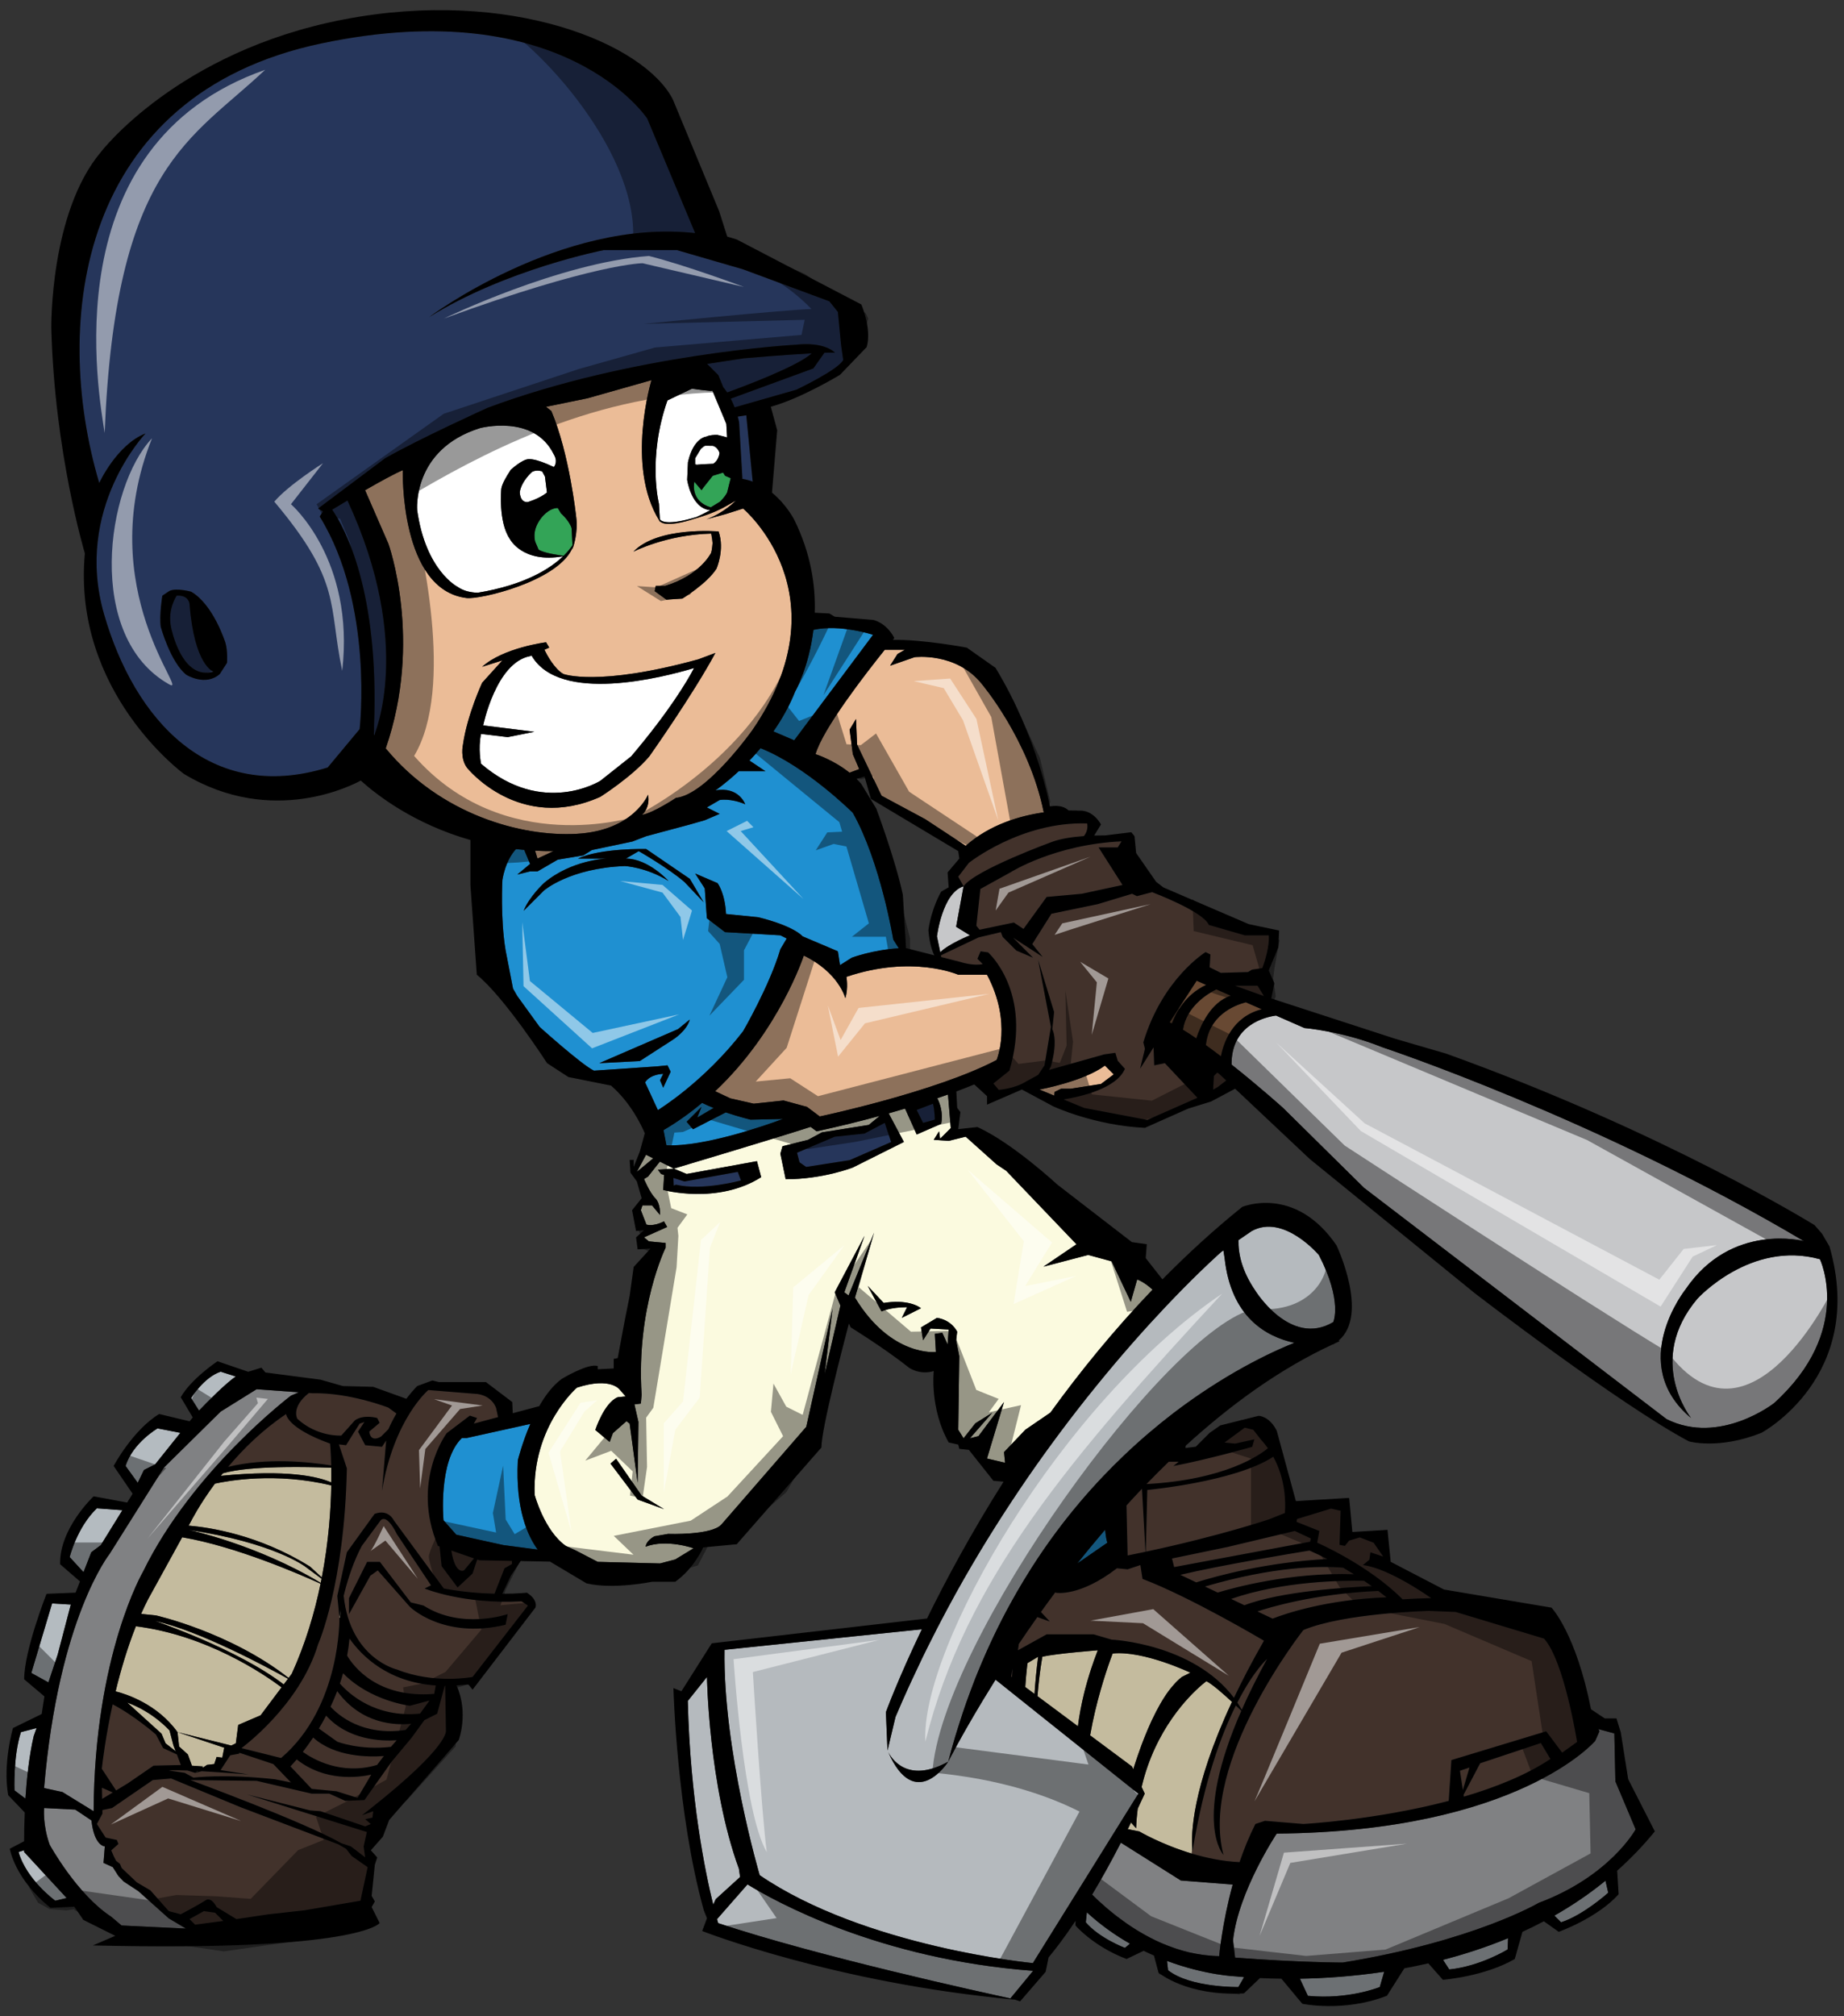 <?xml version="1.0" encoding="utf-8"?>
<!-- Generator: Adobe Illustrator 17.0.0, SVG Export Plug-In . SVG Version: 6.00 Build 0)  -->
<!DOCTYPE svg PUBLIC "-//W3C//DTD SVG 1.1//EN" "http://www.w3.org/Graphics/SVG/1.1/DTD/svg11.dtd">
<svg version="1.1" id="Layer_1" xmlns="http://www.w3.org/2000/svg" xmlns:xlink="http://www.w3.org/1999/xlink" x="0px" y="0px"
	 width="183px" height="200px" viewBox="0 0 183 200" style="enable-background:new 0 0 183 200;" xml:space="preserve">
<rect x="0" y="0" width="183" height="200" fill="#333333" stroke="none"/>
<path id="color12" style="fill:#684933;" d="M118.721,103.006c-0.453-0.311-0.896-0.6-1.321-0.858
	c0.341-2.271,2.385-3.544,3.305-4.005l1.439,0.631C120.12,99.42,119.103,101.84,118.721,103.006z M123.635,99.425
	c-1.22,0.325-3.656,1.332-3.96,4.25c0.495,0.356,0.996,0.73,1.49,1.108c0.241-1.263,1.097-3.911,4.048-4.665L123.635,99.425z
	 M119.698,97.7l-0.94-0.412l-2.679,4.124c0.072,0.036,0.145,0.071,0.218,0.108C116.673,100.513,117.621,98.667,119.698,97.7z"/>
<path id="color11" style="fill:#C6C7C9;" d="M176.064,139.185c0,0-5.391,4.229-10.675,1.587l-30.02-22.939l-8.033-7.927
	c0,0-2.352-2.117-5.117-4.304c-0.03-3.96,3.372-4.723,4.414-4.861l2.819,1.236c0,0,3.804,0.317,7.715,1.901
	c0,0,21.353,7.082,41.857,19.239c0,0-7.188-1.904-11.73,4.756c0,0-5.919,7.398,0.525,12.789c0,0-4.544-5.708,0.638-11.839
	c0,0,5.283-5.812,12.154-3.911C180.61,124.914,183.993,131.996,176.064,139.185z M95.626,87.919
	c-2.115,0.634-2.643,4.968-2.643,4.968l0.328,1.575c0.853-0.842,2.948-1.681,2.948-1.681l-1.374-0.845L95.626,87.919z"/>
<path id="color10" style="fill:#EBBC97;" d="M74.696,72.38c9.197-13.423-0.95-21.933-0.95-21.933l-1.745,0.555l-1.887,0.51
	c1.741-0.627,2.919-1.857,2.919-1.857l-1.27,0.714c-1.051,0.55-2.194,0.91-2.896,1.101c-0.844,0.287-2.619,0.757-3.261,0.334
	c-0.065-0.02-0.106-0.036-0.106-0.036c-0.022-0.032-0.036-0.068-0.057-0.1c-0.006-0.01-0.021-0.013-0.026-0.022l0.002-0.021
	c-3.354-5.399-0.766-13.914-0.766-13.914l-6.342,1.796l-4.122,0.847l0.528,0.421c1.797,4.229,2.458,10.464,2.458,10.464
	c0.238,1.665-0.344,3.172-0.344,3.172l-0.086,0.086c-1.574,3.225-9.138,4.987-10.431,4.828c-6.66-0.792-6.342-12.684-6.342-12.684
	c-0.807,0.335-2.292,1.154-3.741,1.988l2.313,5.307c0,0,3.452,9.581-0.266,20.3c5.391,6.544,13.417,8.791,18.976,8.477
	c5.629-0.317,7.056-3.884,7.056-3.884c0.238,1.348-0.607,2.009-0.607,2.009c1.163-0.211,3.382-1.691,3.382-1.691
	C70.151,78.829,74.696,72.38,74.696,72.38z M64.443,75.023c-1.692,2.009-4.863,4.018-4.863,4.018
	c-8.032,3.594-13.211-2.854-13.211-2.854c-0.74-0.951-0.424-2.326-0.424-2.326c0.424-2.96,1.903-6.131,1.903-6.131l2.009-2.22
	l-2.009,0.633c2.114-1.903,6.343-2.431,6.343-2.431l0.317,0.528l-0.481,0.213c0.258,0.527,0.993,1.896,1.881,2.403
	c0,0,3.41,1.294,13.397-1.454l1.692-0.634C68.777,68.892,64.443,75.023,64.443,75.023z M67.719,59.379l-1.585,0.106l-1.163-0.846
	l0.106-0.528h0.952c3.488-1.058,4.545-3.277,4.545-3.277c0.099-0.332,0.137-0.908,0.137-0.908l0.001-0.083l-0.138-0.913
	c-4.439,0.105-7.716,1.797-7.716,1.797c2.433-2.536,8.456-2.007,8.456-2.007c0.634,1.798-0.211,3.699-0.211,3.699
	C70.151,57.899,67.719,59.379,67.719,59.379z M84.309,76.65c-1.622-1.295-3.376-1.839-3.376-1.839
	c0.731-2.52,4.957-7.97,6.874-10.358h2.003l-0.739,0.421l-0.74,1.164l2.431-0.846c0,0,4.122-0.528,6.66,2.643
	c0,0,4.698,5.526,6.16,12.75c-2.297,0.326-5.321,1.176-7.745,3.317L91.82,81.26l-4.333-2.326l-2.431-5.073l-0.105-2.537
	l-0.634,1.057l0.317,2.431l0.634,1.481L84.309,76.65z M97.95,96.692c2.537,4.757,0.953,8.458,0.953,8.458
	c-6.025,3.17-17.548,5.601-17.548,5.601l-1.268-0.951l-2.325-0.633l-2.961,0.316l-2.325-0.529l-1.502-0.706
	c6.376-6.01,8.795-13.458,8.795-13.458c3.488,1.692,4.123,4.227,4.123,4.227c0.316-1.056,0.105-2.114,0.105-2.114
	c6.554-2.22,11.098-0.211,11.098-0.211H97.95L97.95,96.692z M53.1,84.385c0.597,0.031,1.206,0.051,1.831,0.044l-1.586,0.74
	L53.1,84.385z M110.529,106.576l-1.269,0.95l-3.012,0.476h-0.952l-0.636,0.316l-0.032,0.368l-1.473-0.605
	c0,0,4.36-0.793,6.501-2.379L110.529,106.576z"/>
<path id="color9" style="fill:#1F90D1;" d="M109.473,146.453c-1.586,1.666-3.16,3.515-4.683,5.564
	C106.312,149.968,107.89,148.118,109.473,146.453z M109.79,152.616c-0.007-0.041-0.017-0.075-0.022-0.122
	c-0.016-0.094-0.03-0.198-0.044-0.307c-0.002-0.016-0.004-0.029-0.006-0.045c-0.017-0.126-0.031-0.259-0.045-0.4
	c-0.953,1.117-1.88,2.237-2.756,3.346l2.978-2.056c-0.023-0.063-0.047-0.142-0.068-0.232
	C109.812,152.746,109.803,152.679,109.79,152.616z M114.023,142.144c-0.81,0.689-1.629,1.426-2.451,2.208
	C112.395,143.569,113.214,142.834,114.023,142.144z M51.389,144.866c0,0,0.413-1.703,1.241-3.617l-6.315,1.398h-0.476
	c-2.379,2.298-1.824,8.164-1.824,8.164l1.269,1.429l4.677,1.03l3.4,0.443C52.38,152.381,51.145,149.717,51.389,144.866z
	 M86.64,62.972c0,0-3.251-1.08-5.915-0.492c-0.445,3.698-1.802,6.095-1.802,6.095c-0.585,1.474-1.349,2.804-2.168,3.979l2.063,0.884
	L86.64,62.972z M88.649,93.203l0.553,0.867c-2.549,0.136-4.674,0.931-4.674,0.931l-1.164,0.739l-0.21-1.374l-3.488-1.479
	c-1.165-1.165-4.442-1.903-4.442-1.903l-3.171-0.316c-0.105-2.115-0.845-3.066-0.845-3.066l-2.22-0.951l0.952,1.481l0.211,2.959
	l1.797,1.374l5.497,0.317l0.633,0.317l-0.633,1.057c-1.058,3.594-3.7,8.141-3.7,8.141c-3.912,5.073-8.455,7.822-8.455,7.822
	l-1.27-2.748c0.529-0.846,1.797-0.845,1.797-0.845l-0.316,0.633l0.317,0.738l0.739-1.584l-0.316-0.634l-1.057,0.104l-6.237,0.423
	c-1.162-0.526-5.39-4.334-5.39-4.334l-2.22-3.065l-0.424-0.74l-0.739-3.806c-0.529-3.171-0.316-6.976-0.316-6.976
	c0.305-1.749,0.988-2.674,1.351-3.057c0.269,0.031,0.541,0.058,0.817,0.083l0.579,1.389l-0.209,0.174l-0.29,0.242l-0.769,0.64
	l1.267-0.316h0.74l2.009-1.164l2.538-0.422l0.846-0.529l4.016-0.845l1.374-0.529l4.335-1.163l1.479-0.422l1.479-0.633l-1.268-0.635
	l1.268-0.739c0,0,1.058-0.211,2.537,0.422c0,0-0.634-1.797-2.96-1.373c0,0,0.99-0.671,2.313-1.903h2.655l-1.587-1.057
	c0.361-0.377,0.73-0.784,1.101-1.228c4.539,1.802,9.153,6.408,9.153,6.408C87.381,85.488,88.649,93.203,88.649,93.203z
	 M68.46,101.132l-1.163,0.951l-7.821,3.382l4.018-0.21l3.277-2.113C66.769,103.142,68.143,102.295,68.46,101.132z M68.46,87.178
	l-4.335-2.959c0,0-4.545-0.105-6.764,0.951h2.854c0,0-3.488,0.106-6.237,2.431c0,0-1.481,1.375-2.009,2.749l2.009-2.009
	c0,0,2.537-2.22,8.033-2.431c0,0,2.113,0.106,4.334,1.479c0,0-2.008-2.22-4.228-2.22l1.269-0.74c0,0,2.959,1.692,4.545,3.065
	l1.902,2.008L68.46,87.178z M72.027,110.348l-3.25,1.672l-0.634-0.74l1.479-1.48l-0.421,1.058l1.618-0.952
	c-0.395-0.155-0.781-0.323-1.145-0.503c-1.159,0.973-2.43,1.888-3.825,2.704l0.286,1.5c3.762,0.182,9.988-2.021,11.567-2.607
	l-3.217,0.069C74.485,111.069,73.36,110.797,72.027,110.348z"/>
<path id="color8" style="fill:#B4BBC0;" d="M2.524,178.418l-1.08-0.812c0,0-0.159-3.329,0.633-5.784l1.554-0.405l-0.286,0.8
	C2.895,174.152,2.653,176.417,2.524,178.418z M18.964,138.684l0.786,1.244c0.876-0.914,2.598-2.656,3.643-3.384l-1.496-0.476
	C20.232,136.622,18.964,138.684,18.964,138.684z M12.464,145.421l1.208,1.669l0.616-1.272l1.111-0.557l2.503-3.127l-2.265-0.439
	C15.635,141.695,13.178,143.121,12.464,145.421z M6.915,154.459l1.374,1.497l0.767-1.973l0.95-0.714l2.14-3.459l-2.536-0.188
	C7.627,151.526,6.915,154.459,6.915,154.459z M3.108,165.954l1.697,0.936l0.92-2.761l1.269-4.834l0.048-0.125l-1.872-0.114
	L3.108,165.954z M2.392,183.544l-0.551,0.169c0.793,2.774,3.647,4.836,3.647,4.836l1.129-0.268l-4.221-4.567
	C2.396,183.711,2.394,183.654,2.392,183.544z M159.329,186.562c-1.619,1.321-3.322,2.47-5.071,3.462l0.665,0.664
	c2.223-0.712,4.679-2.933,4.679-2.933L159.329,186.562z M115.818,194.52l0.102,0.926c2.22,1.744,6.978,1.665,6.978,1.665
	l0.568-0.983c-0.505-0.04-0.778-0.073-0.778-0.073S119.672,195.958,115.818,194.52z M129.794,197.982
	c4.044,0.396,7.135-0.871,7.135-0.871l0.441-1.517c-3.137,0.47-6.008,0.648-8.364,0.688L129.794,197.982z M107.754,190.688
	c1.348,1.586,3.885,2.538,3.885,2.538l0.503-0.419c-1.437-0.816-2.892-1.835-4.282-3.112L107.754,190.688z M143.825,195.364
	c3.094-0.314,5.789-1.982,5.789-1.982l0.051-1.12c-2.155,0.894-4.329,1.597-6.457,2.149L143.825,195.364z"/>
<path id="color7" style="fill:#26365B;" d="M73.218,116.248l0.315,0.846c0,0-3.806,1.057-6.448,0.422l-0.222,0.094l-0.033-0.76
	l1.101,0.35L73.218,116.248z M92.591,109.486l-1.622,0.618l0.641,1.28l1.163-0.317C92.772,111.068,92.771,110.194,92.591,109.486z
	 M85.794,112.443l-2.96,0.317l-3.735,1.587l0.247,0.949l0.658,0.46l4.312-0.671l4.122-1.798l-0.635-1.902L85.794,112.443z
	 M18.805,59.881c0,0-0.08-0.872-1.268-0.793c0,0-0.952,1.348-0.556,3.17c0,0,1.03,5.312,4.202,4.36
	C21.184,66.62,19.282,66.066,18.805,59.881z M74.061,41.197l-0.848,0.131c0.094,0.339,0.134,0.557,0.134,0.557l0.318,5.391
	l0.006,0.225c0.387,0.064,0.753,0.167,1.098,0.3l-0.075-0.049L74.061,41.197z M32.966,50.558c1.248,1.813,4.673,8.059,4.153,21.453
	v0.951c0,0,4.025-9-2.637-23.31C33.874,50.011,33.343,50.329,32.966,50.558z M72.163,38.931c1.556-0.562,6.954-2.574,8.397-3.881
	c-2.782,0.149-6.735,0.493-6.735,0.493l-3.646,0.556l1.109,1.11l0.483,1.19C71.912,38.569,72.042,38.748,72.163,38.931z
	 M79.029,38.66l-6.121,1.749c-0.104-0.273-0.234-0.567-0.388-0.862l8.2-3l1.096-1.553c0.436-0.015,0.796-0.018,1.045-0.006
	c0,0-0.95-1.11-3.884-0.792c0,0-16.173,0.872-30.602,6.263c0,0-6.658,3.012-10.147,4.994l-6.66,4.994l0.477,0.286l-0.317,0.507
	c5.391,8.721,3.963,21.089,3.963,21.089l-3.169,3.805c-11.734,3.647-19.186-4.757-22.198-15.22
	c-3.013-10.465,4.122-17.917,4.122-17.917c-2.854,1.109-4.597,4.914-4.597,4.914C5.092,31.897,7.787,9.381,31.888,4.309
	c24.1-5.074,32.345,7.451,32.345,7.451l4.756,11.364c-13.318-1.48-26.425,8.351-26.425,8.351c7.611-4.757,17.335-6.66,17.335-6.66
	h7.294l6.553,1.903l8.562,3.17l0.846,1.057l0.317,3.276l0.211,1.48C83.257,36.652,79.029,38.66,79.029,38.66z M22.374,63.765
	c0,0-1.19-3.805-3.409-5.073c0,0-1.426-0.396-2.14-0.08l-0.713,0.476c0,0-0.318,1.903-0.159,3.092c0,0,0.951,3.488,2.537,4.757
	c0,0,1.902,1.189,3.329-0.079l0.713-1.111C22.531,65.748,22.611,64.559,22.374,63.765z"/>
<path id="color6" style="fill:#C4BB9E;" d="M32.873,145.596c0.008,0.438,0.011,0.926,0.005,1.46
	c-1.28-0.564-4.326-1.317-10.964-0.653c0.065-0.082,0.133-0.168,0.201-0.254C23.233,145.813,26.052,145.352,32.873,145.596z
	 M122.262,168.825c-0.845-0.787-1.943-1.754-2.537-2.053c0,0-0.026,0.021-0.054,0.04c-0.028,0.023-0.073,0.057-0.119,0.094
	c-0.015,0.013-0.026,0.021-0.042,0.035c-0.063,0.047-0.138,0.11-0.223,0.181c-0.008,0.009-0.016,0.015-0.023,0.021
	c-1.237,1.062-4.634,4.404-5.968,10.12c0,0.002,0,0.004-0.002,0.005l0.31,0.657c-0.236,0.516-0.469,1.01-0.7,1.497
	c-0.078,0.624-0.134,1.269-0.155,1.938l-0.507-0.569c-0.106,0.221-0.216,0.441-0.323,0.657l1.148,0.229c0,0,2.175,1.288,5.204,2.193
	c0.013-0.161,0.026-0.369,0.048-0.607C118.228,182.08,118.221,177.462,122.262,168.825z M21.328,147.173
	c-1.563,2.116-2.364,3.719-2.364,3.719l-0.247,0.446c2.017,0.166,6.989,0.897,12.059,4.071l1.16,1.067
	c0.681-3.539,0.898-6.748,0.937-9.127C27.364,146.011,22.547,146.902,21.328,147.173z M108.187,172.144l4.149,3.085l0.13,0.278
	c0.031-0.104,0.066-0.212,0.102-0.323c0.023-0.075,0.048-0.148,0.072-0.227c0.035-0.108,0.07-0.216,0.108-0.33
	s0.077-0.23,0.118-0.351c0.033-0.099,0.065-0.191,0.102-0.293c0.075-0.22,0.156-0.446,0.242-0.679
	c0.025-0.071,0.055-0.146,0.081-0.22c0.068-0.18,0.138-0.36,0.21-0.547c0.035-0.088,0.07-0.178,0.104-0.264
	c0.079-0.196,0.16-0.393,0.244-0.592c0.028-0.067,0.058-0.137,0.086-0.206c0.115-0.267,0.233-0.533,0.358-0.8
	c0.021-0.041,0.041-0.082,0.062-0.125c0.105-0.225,0.213-0.443,0.325-0.662c0.038-0.075,0.077-0.148,0.117-0.225
	c0.103-0.194,0.206-0.386,0.313-0.573c0.038-0.066,0.075-0.134,0.113-0.198c0.144-0.246,0.29-0.483,0.443-0.711
	c0.014-0.022,0.028-0.042,0.043-0.063c0.136-0.2,0.276-0.393,0.419-0.575c0.047-0.063,0.096-0.119,0.145-0.179
	c0.116-0.143,0.236-0.277,0.356-0.406c0.051-0.052,0.1-0.104,0.149-0.156c0.167-0.166,0.336-0.32,0.51-0.452l0.845-0.423
	c0,0-4.647-2.22-7.714-1.904c0,0-0.015,0.037-0.022,0.058c-0.008,0.022-0.021,0.057-0.034,0.093
	c-0.009,0.022-0.021,0.058-0.032,0.085c-0.038,0.103-0.085,0.232-0.146,0.395c-0.004,0.015-0.01,0.026-0.014,0.04
	c-0.454,1.268-1.424,4.19-1.986,7.438C108.189,172.135,108.188,172.138,108.187,172.144z M18.727,151.763
	c0,0,6.701,1.416,13.104,5.256c0.028-0.14,0.055-0.273,0.082-0.411l-1.611-1.196C30.301,155.41,27.209,153.032,18.727,151.763z
	 M18.646,174.039l0.396,1.105l0.063,0.011l1.049,0.073l-0.094,0.076l0.114,0.016l0.376-0.249l0.713-0.081l0.238-0.711l0.555,0.08
	l0.197-0.991l-4.637-1.545l0.158,1.426L18.646,174.039z M19.361,175.863l0.28-0.188c-0.014,0-0.028-0.001-0.043-0.001
	L19.361,175.863z M16.824,171.662c0,0-1.586-1.823-4.202-2.774l3.409,3.091l0.396,0.951l1.004,0.785l-0.212-0.548L16.824,171.662z
	 M101.968,164.978c0,0-0.125,0.95-0.22,2.372l0.917,0.685v-0.002c0.034-0.53,0.078-1.089,0.133-1.67
	c0.005-0.035,0.005-0.066,0.009-0.1c0.061-0.611,0.13-1.25,0.217-1.92L101.968,164.978z M14.684,158.661
	c-0.24,0.467-0.466,0.947-0.681,1.433l1.473,0.152c0,0,7.362,1.655,13.165,6.202l0.313-0.414c1.366-2.996,2.267-6.06,2.859-8.933
	c-2.007-0.914-8.44-3.716-13.733-4.607L14.684,158.661z M11.474,167.78c1.038,0.26,4.123,1.241,6.143,4.043l5.337,1.332l0.45-0.225
	l0.237-1.823l2.22-0.951l2.082-2.775c-1.812-1.354-7.475-5.188-14.458-6.058C12.63,163.475,11.972,165.722,11.474,167.78z
	 M28.158,167.094l0.423-0.564c-1.938-1.079-8.796-4.784-13.184-5.729C15.397,160.801,23.574,163.575,28.158,167.094z M108.27,165.59
	c0.201-0.612,0.42-1.237,0.674-1.882c0,0-4.123,0.316-5.496,0.635c0,0-0.006,0.034-0.014,0.079c-0.009,0.038-0.02,0.1-0.029,0.165
	c-0.004,0.017-0.006,0.028-0.01,0.048c-0.013,0.082-0.031,0.188-0.048,0.297c-0.004,0.021-0.007,0.037-0.01,0.059
	c-0.02,0.116-0.038,0.25-0.059,0.394c-0.004,0.029-0.008,0.059-0.014,0.09c-0.021,0.147-0.043,0.311-0.065,0.481
	c-0.004,0.036-0.01,0.073-0.014,0.11c-0.023,0.177-0.046,0.363-0.069,0.562c-0.006,0.045-0.01,0.093-0.016,0.139
	c-0.021,0.199-0.043,0.407-0.064,0.626c-0.005,0.054-0.01,0.114-0.016,0.168c-0.021,0.222-0.04,0.445-0.059,0.682
	c0,0.004,0,0.008-0.001,0.014l4.009,2.984c0-0.001,0-0.001,0-0.002c0.132-1.04,0.338-2.161,0.636-3.357
	c0.034-0.136,0.07-0.272,0.105-0.408c0.118-0.448,0.252-0.908,0.398-1.378C108.164,165.926,108.213,165.76,108.27,165.59z
	 M33.736,160.51l0.077-0.854c-0.089,0.483-0.131,0.774-0.131,0.774L33.736,160.51z"/>
<path id="color5" style="fill:#33A457;" d="M56.815,54.085c-0.157,0.242-0.433,0.608-0.879,1.047
	c-0.471-0.058-1.954-0.26-2.486-0.614l-0.317-0.741c0,0-0.423-1.057,0.529-2.326c0,0,0.739-1.057,1.69-1.057l0.317,0.528
	c0,0,0.846,0.741,1.057,1.481L56.815,54.085z M71.961,47.197l-0.198-0.318l-0.515,0.159l-0.515,0.159l-0.911,1.149l-0.199,0.277
	l-0.712-0.833c0,0-0.376,1.499,1.01,2.28c0.174,0.098,0.378,0.186,0.614,0.257l0.912-0.556c0,0,0.475-0.437,0.713-0.91l0.357-1.427
	L71.961,47.197z M56.746,54.499l0.086-0.086l-0.006-0.121C56.798,54.36,56.779,54.43,56.746,54.499z"/>
<path id="color4" style="fill:#42322B;" d="M42.14,157.576l0.633-0.316l-3.382-5.075c-1.162-2.324-1.691-1.269-1.691-1.269
	l-1.796,2.432c-0.799,1.499-1.339,3.161-1.685,4.499c-0.042,0.159-0.078,0.31-0.114,0.457c0.657,6.243,5.286,7.307,5.286,7.307
	c3.7,1.48,7.505,0.739,7.505,0.739l5.496-7.082l-0.634-0.423C45.945,159.162,42.14,157.576,42.14,157.576z M50.173,161.17
	c-6.237,1.482-9.513-1.796-9.513-1.796l-3.171-3.594l-0.739,0.527l-2.116,3.808v-1.586l1.798-3.595h1.269l3.063,4.016l1.269,0.317
	c3.806,2.433,8.351,0.848,8.351,0.848L50.173,161.17z M37.911,147.88c1.189-7.138,4.598-9.991,4.598-9.991l4.915,0.398
	c1.506,0.236,1.823,1.426,1.823,1.426l0.182,0.863l-2.403,0.643l0.318-0.556l-0.713-0.238l-2.299,1.743
	c0,0-3.568,4.758-0.872,11.179l0.168,0.061l0.202,1.949l1.585,2.113l1.48-1.375l0.466-1.398l0.221,0.077l3.224,0.064v0.306
	l-0.74,0.424l-0.991,2.523c-1.394-0.033-3.139-0.165-5.033-0.519l-4.967-6.766c0,0-0.529-1.161-1.903-0.631l-2.749,3.805
	l-0.755,3.443l-0.195,0.89l0.21,2.114c0,0,0.204,8.852-5.786,13.959l-3.938-0.982c0,0,5.788-4.205,7.61-10.309
	c0,0,2.617-5.868,2.854-17.44l-0.792-2.379l0.713,0.08l0.396-0.635l0.396-0.635l0.554-0.87l0.476-0.16l-0.634,0.952l0.713,1.348
	l1.664,0.157l0.415-0.623L37.911,147.88z M101.863,107.263c-1.163,0.741-2.75,0.847-2.75,0.847l-0.528-0.635l1.586-1.269
	c2.326-7.823-2.114-11.734-2.114-11.734l-0.74-0.105l-0.316,0.739l0.528,0.529c-0.952,0.212-2.22-0.211-2.22-0.211L93.41,94.94
	l-0.036-0.176l3.73-1.772l2.221-0.529l0.186,0.476l1.347,1.348L102.522,95l-1.98-1.982l2.933,1.903l-1.031-1.269l1.902-3.013
	l4.599-0.952l3.408-1.031l0.476,0.238l1.507-0.396c0,0,5.074,1.903,5.63,3.251l3.567,1.03h2.378c0,0,0.157,1.109-0.635,3.25
	l-1.03,0.158l-0.396,0.238l-2.697,0.079l-1.109-0.554l0.078-1.27l-0.476-0.237c0,0-4.28,2.616-6.182,8.958l0.159,0.634l-0.478,1.982
	l1.335-2.122l0.065,1.782l1.057-0.213l3.233,3.433l-4.978,2.196l-6.263-1.188l-2.053-0.843c1.728-0.283,5.265-1.085,6.096-3.042
	l-0.713-0.793l-0.238-0.793l-1.109,0.158l-5.476,1.544l0.189-0.354c0.616-2.228,0.337-3.278,0.139-3.69l0.179-1.701l-1.585-5.178
	l1.273,6.666c-0.003-0.002-0.006-0.006-0.006-0.006l-0.634,3.806l-0.634,0.95L101.863,107.263z M44.254,171.662
	c0,0,0.444,1.485-7.501,7.76c-0.265,0.21-0.54,0.424-0.823,0.645l1.11-0.398l-0.079,0.635l-0.713,0.157l0.555,0.476l-0.555,0.238
	l-4.44-1.506l-1.03-0.08l-6.263-1.585l6.58,2.063l5.312,1.664l-0.317,1.429l0.145,1.082l-1.412-1.082l-0.943-0.315
	c-3.798-2.159-14.993-6.267-14.993-6.267l6.58,0.078l5.47,1.27h1.745l1.584,0.713l1.903-0.079l2.696-3.806l1.983-2.377l1.268-1.742
	l1.269-0.637l0.748-2.77c0.017,0.002,0.031,0,0.047,0.002L44.254,171.662z M10.138,178.445l-0.021-1.105l1.076,0.47L10.138,178.445z
	 M122.792,168.892c1.623-3.168,2.958-4.337,2.958-4.337c-1.009,1.843-1.838,3.52-2.515,5.053
	C123.095,169.36,122.946,169.122,122.792,168.892z M126.292,160.564l-1.505-0.712c1.03-0.349,5.571-1.757,11.997-2.035
	c0.32,0.239,0.595,0.452,0.818,0.634C131.602,158.67,127.501,160.091,126.292,160.564z M130.932,151.868l-2.262-0.903l0.052-0.286
	l3.371-1.028l0.952,0.212l-0.104,3.381l0.527,0.105l0.422-0.526l1.058-0.316l1.374,0.526l0.95,1.376l-1.269-0.424l-0.105,0.739
	l-0.635,0.529c2.644,0.316,6.766,3.276,6.766,3.276c-1,0.021-1.936,0.067-2.833,0.122c-3.391-3.419-8.476-5.619-8.476-5.619
	L130.932,151.868z M152.916,172.904l0.952,1.585c-2.425,1.607-5.478,2.821-8.598,3.738l-0.025-0.188l1.646-3.125L152.916,172.904z
	 M44.788,153.809l2.255,0.78l-0.993,1.191C46.05,155.78,45.187,156.289,44.788,153.809z M125.435,98.807l-2.888-1.031h2.252
	L125.435,98.807z M21.343,189.737l0.816,0.817l-2.798,0.372l-0.555-0.556l1.426-0.792L21.343,189.737z M156.511,172.799
	l-1.482,1.058l-1.584-2.114l-9.407,2.854l-0.264,4.046c-7.272,1.915-14.43,2.293-14.43,2.293l-3.806-0.314l-0.951,0.314
	c-0.622,1.226-1.142,2.512-1.573,3.785c-1.682-0.078-3.308-0.421-4.742-0.851c0.012-0.161,0.025-0.369,0.048-0.607
	c0.015,0.202,0.033,0.316,0.033,0.316c1.131-6.845,2.813-11.438,4.29-14.395c0.221,0.21,0.409,0.392,0.546,0.525
	c-4.854,11.045-1.771,14.292-1.771,14.292c-2.432-9.195,7.927-22.303,7.927-22.303c4.018-1.691,12.472-1.903,12.472-1.903
	l2.644,0.105l8.773,2.643C155.242,164.765,156.511,172.799,156.511,172.799z M113.858,147.799c0,0,8.691-0.799,12.503-3.293
	c1.223,2.219,1.236,4.512,1.153,5.58l-1.552,0.621c0,0-4.817,1.634-12.253,3.22L113.858,147.799z M100.344,166.304l0.144-0.8
	c-0.024,0.295-0.039,0.58-0.056,0.867L100.344,166.304z M111.791,149.34c0.505-0.558,1.016-1.11,1.538-1.658l0.351,6.251
	c-0.579,0.124-1.168,0.247-1.777,0.369L111.791,149.34z M11.518,177.611l-1.414-2.155c0.069-0.651,0.372-3.188,1.074-6.391
	c2.165,1.12,4.298,2.994,4.298,2.994l0.713,1.348l1.364,0.628l0.064,0.163l0.333,0.887l-2.71,0.064l-2.537,1.742L11.518,177.611z
	 M110.317,162.651l-1.796-0.527h-4.651l-2.854,1.585l0.095-0.636c0.58-0.861,1.193-1.751,1.837-2.661l1.238,0.441l-0.884-0.946
	c0.457-0.639,0.932-1.284,1.418-1.94l0.101,0.033c0,0,2.325,0.424,6.025-2.431l1.059,0.104l1.269-0.422l0.211,1.374
	c4.756,1.798,12.051,6.13,12.051,6.13c-1.175,2.052-2.155,3.934-2.979,5.666C118.369,163.013,110.317,162.651,110.317,162.651z
	 M34.899,184.109l1.585,1.109l-0.712,3.331l-5.55,0.951l-3.566,0.396l-3.195,0.477l-1.958-1.188c-0.555-1.03-1.03-0.715-1.03-0.715
	c-0.873,0.558-2.537,1.427-2.537,1.427l-1.189-0.317l-1.824-2.061l-1.348-0.792l-1.506-1.427l-0.158-0.398l-0.396-0.315
	l-0.238-0.477l-0.237-0.556l0.713-0.633l-0.158-0.398l-1.11-0.239l-0.872-1.348l0.554-1.029l-0.006-0.354l0.957-0.201l4.044-2.774
	l1.823-0.158l6.897,2.855l9.682,3.673l0.783,0.45L34.899,184.109z M121.694,107.183l-0.859,0.662l-0.442,0.244l0.074-1.354
	l0.336-0.336l0.191,0.126L121.694,107.183z M131.719,154.651c-5.973,0.315-10.931,1.669-13.007,2.317l-1.574-0.749
	c4.007-0.958,11.078-2.125,12.817-2.409C130.567,154.08,131.157,154.361,131.719,154.651z M120.845,157.978l-1.265-0.598
	c6.855-2.013,11.475-2.053,13.713-1.87c0.379,0.223,0.734,0.439,1.076,0.652C128.043,155.945,122.367,157.516,120.845,157.978z
	 M123.497,159.238l-1.32-0.628c5.094-1.771,11.025-1.843,13.188-1.802c0.278,0.188,0.533,0.364,0.776,0.536
	C133.695,157.451,127.079,157.854,123.497,159.238z M22.636,145.515c1.485-1.768,3.411-3.678,5.762-5.246c0,0,0,1.348,4.36,2.933
	c0,0,0.079,0.801,0.109,2.166C30.645,145.015,26.407,144.578,22.636,145.515z M121.839,153.453l6.66-1.585l1.586,0.74l-0.06,0.324
	l-13.502,2.518l-0.212-0.851L121.839,153.453z M116.978,144.999l-0.528,0.423c3.383-0.635,7.822-1.903,7.822-1.903l0.21-0.74
	l-1.902,0.423l-1.057-0.105l2.008-1.479l0.846,0.21l0.74,0.951c0.268,0.286,0.497,0.584,0.711,0.883
	c-0.745,0.627-4.202,3.128-12.053,3.553c0.724-0.748,1.462-1.486,2.216-2.215h0.987V144.999z M145.833,175.334l-0.659,2.242
	l-0.29-1.924L145.833,175.334z M29.508,140.743c0,0-0.666-1.142,1.147-2.562l0.359,0.025c3.726-0.078,7.532,1.428,7.532,1.428
	l0.797,0.584c-0.383,0.653-0.645,1.203-0.795,1.552l-0.716,0.719c0,0-1.03,0.712-1.189-0.478l1.031-0.871l-0.239-0.477
	c0,0-1.347-0.396-2.22,0.237l-1.347,1.506C33.869,142.408,31.49,142.567,29.508,140.743z M40.26,171.61
	c-4.274,0.628-6.681-1.458-7.457-2.306c0.233-0.493,0.457-1.01,0.664-1.549c2.424,3.325,5.835,3.394,7.334,3.235L40.26,171.61z
	 M37.418,175.079c-3.567,1.059-6.381-0.588-7.369-1.295c0.32-0.41,0.667-0.886,1.028-1.425c2.172,1.961,5.576,1.945,7.018,1.835
	L37.418,175.079z M36.844,176.039l-1.358,2.307l-2.094-0.657l-2.458-0.237l-2.11-2.23c0.16-0.168,0.369-0.396,0.621-0.691
	C32.224,176.723,35.473,176.338,36.844,176.039z M34.449,164.235c0.103-0.552,0.182-1.115,0.236-1.695
	c1.25,1.778,3.845,4.322,8.559,4.656l-0.151,0.835C37.455,168.491,35.075,165.296,34.449,164.235z M95.626,87.919l-0.53-0.952
	l1.058-1.374c0,0,5.18-4.122,11.733-3.912c0,0,0.179,0.652-0.325,1.257c-1.123,0.082-2.259,0.248-3.137,0.566
	C104.425,83.506,96.734,86.307,95.626,87.919z M38.795,173.283c-3.089,0.365-5.323-0.511-5.323-0.511l-1.828-1.307
	c0.244-0.399,0.485-0.825,0.723-1.28c2.196,2.437,5.474,2.546,7.001,2.443L38.795,173.283z M18.604,175.625l0.756,0.237l0.665-0.166
	c2.201,0.127,4.647,0.325,4.647,0.325l-2.779-0.434l0.956-1.47l0.872-0.158l0.04-0.092l3.369,1.12l1.744,1.825l-1.586-0.316
	c-5.073-0.556-8.086-0.159-8.086-0.159l-0.872-0.477l-1.586-0.236C17.04,175.584,17.738,175.592,18.604,175.625z M34.048,165.983
	c2.698,2.769,6.638,3.223,6.638,3.223l1.939-0.516l-0.907,1.256l-0.042,0.045c-4.439,0.435-7.067-1.983-7.946-2.984
	C33.843,166.671,33.949,166.332,34.048,165.983z M110.926,84.061h-1.903l2.377,3.727l-4.042,0.871l-3.487,0.318l-2.3,3.172
	l-0.952-0.635l-3.408,0.713l-0.316-0.397l0.396-3.646l3.013-1.665c0,0,4.366-2.753,10.999-3.059L110.926,84.061z"/>
<path id="color3" style="fill:#808183;" d="M16.745,190.292l1.714,1.018l-6.391-0.305l-1.03-0.872
	c-3.41-2.219-6.105-7.135-6.105-7.135c-0.713-1.981-0.555-3.646-0.555-3.646l3.092,0.157l1.607,1.072
	c0.275,2.568,1.325,2.576,1.325,2.576l-0.079,1.002l-0.052,0.636l0.924,0.423l0.554,0.872l0.528,0.554l1.454,0.952L16.745,190.292z
	 M160.314,176.711l-0.105-4.758l-1.574-0.431l0.095,0.221l-0.421,0.95c0,0-7.611,8.986-31.605,9.196c0,0-3.804,5.709-4.334,10.571
	l0.203,1.73c6.371,0.488,10.683,0.489,10.683,0.489c13.003-2.113,19.451-5.92,19.451-5.92c7.08-2.643,9.618-7.292,9.618-7.292
	L160.314,176.711z M21.898,140.03l-5.63,5.551l-5.389,8.562c0,0-5.075,6.342-6.501,23.228l1.823,0.398l3.093,1.902
	c0.08-15.538,4.915-23.784,4.915-23.784c4.916-10.067,14.667-17.44,14.667-17.44l0.78-0.334l-4.189-0.302L21.898,140.03z
	 M111.24,182.791c-1.021,1.987-1.979,3.691-2.858,5.151c0.188,0.184,0.391,0.377,0.603,0.577c0.056,0.052,0.115,0.105,0.174,0.16
	c0.194,0.177,0.399,0.359,0.615,0.546c0.039,0.032,0.076,0.066,0.117,0.102c0.25,0.213,0.513,0.425,0.787,0.641
	c0.071,0.058,0.146,0.112,0.219,0.169c0.234,0.18,0.477,0.357,0.728,0.534c0.066,0.048,0.131,0.095,0.198,0.142
	c0.306,0.212,0.623,0.419,0.95,0.623c0.079,0.049,0.16,0.095,0.241,0.145c0.272,0.165,0.553,0.324,0.84,0.479
	c0.089,0.049,0.179,0.098,0.27,0.145c0.356,0.188,0.721,0.362,1.096,0.527c0.077,0.033,0.157,0.063,0.232,0.096
	c0.315,0.134,0.642,0.259,0.972,0.373c0.106,0.04,0.215,0.075,0.321,0.112c0.402,0.132,0.813,0.252,1.231,0.352
	c0.057,0.013,0.113,0.021,0.168,0.035c0.374,0.084,0.753,0.149,1.138,0.207c0.118,0.016,0.238,0.031,0.357,0.045
	c0.444,0.051,0.895,0.09,1.355,0.095c0,0,0.28-3.228,1.34-7.101l-5.145-0.402L111.24,182.791z"/>
<path id="color2" style="fill:#FBFADF;" d="M63.201,116.248l0.913-1.698l0.711,0.356L63.201,116.248z M114.38,127.93
	c-3.807,3.967-7.179,8.11-10.137,12.196l-2.487,1.7l-2.115,2.221l0.105,1.057l-1.798-0.423l1.692-5.603l-2.537,3.384l-0.846,0.21
	l2.22-2.535l-1.69,1.057l-1.162,1.479l-0.529-0.846l0.106-7.292l-0.315-1.584l0.105-0.848c0,0-0.526-1.162-2.008-1.374l-1.585,0.951
	l0.21,1.271l0.741-1.165l1.798,0.105l-0.106,1.479l-0.528-1.16l-0.738,0.104l0.106,1.799c0,0-4.441,0.525-8.034-5.394l1.902-6.448
	l-2.537,6.238l-0.422-0.316l2.009-5.603l-2.96,5.603l0.565,1.318l-1.569,6.793l0.793-6.5l-2.615,11.733l-8.403,9.672
	c-0.952,1.109-5.313,0.95-5.313,0.95l-1.347,0.237c-0.873,0.475-0.873,1.03-0.873,1.03c2.062-0.792,4.756,0.159,4.756,0.159
	l-1.824,1.109l-1.507,0.395l-6.182-0.157l-2.141-1.11l-1.031-0.477c-2.14-1.508-3.092-5.073-3.092-5.073
	c-0.237-6.816,4.202-10.624,4.202-10.624c3.409-1.11,4.28,0.237,4.28,0.237l0.555,0.635l-0.792,0.08
	c-1.348,0.555-2.22,3.248-2.22,3.248l1.426,1.191l0.317-0.874l1.347-1.187l0.317,0.236l0.792,5.866l0.08-6.025l-0.396-1.743
	l0.634-0.08l0.079-0.87c-0.556-8.643,2.378-14.589,2.378-14.589v-0.474l-1.664-0.16l-0.476-0.397l2.298-1.029l-0.317-0.555
	c-1.11,0.555-1.744,0.315-1.744,0.315l-0.554-1.427l0.159-0.476h0.951l0.793,0.951c0,0,0.08-1.11-0.476-1.665
	c-0.555-0.554-1.109-1.902-1.109-1.902l0.396-0.239l1.174-1.487l1.388,0.696l-1.584,0.104l0.316,0.425l0.302,0.095l-0.09,1.488
	c0,0,5.391,1.481,9.724-1.268l-0.421-1.585l-1.163,0.211l-5.813,1.057l-1.27-0.528c0,0,9.825-2.93,13.576-4.142l0.589,0.442
	c2.324-0.5,4.417-1.023,6.268-1.53l-1.089,0.896l-4.651,0.74l-1.374,0.74l-2.537,0.634l-0.211,0.74l0.528,2.535
	c3.7,0,6.659-1.162,6.659-1.162l5.074-2.537l-1.513-2.836c0.568-0.161,1.112-0.319,1.628-0.476l1.153,2.572l2.431-1.059
	c0.21-1.112-0.129-2.032-0.387-2.539c0.382-0.13,0.736-0.253,1.061-0.369l0.277,3.332l-1.057,1.057l-0.105-0.738l-0.527,0.845
	l1.479,0.105l1.689-0.424l3.066,2.748l0.952,0.634l6.977,7.293l-3.277,2.221l4.438-1.163l2.326,0.634l1.902,4.018l0.634-2.22
	c0,0,0.663,0.218,1.524,1.006C114.378,127.93,114.378,127.93,114.38,127.93z M65.895,149.703l-2.219-1.348l-2.537-3.648
	l-0.554,0.477l2.695,3.568L65.895,149.703z M91.398,129.777c0,0-0.335-0.301-1.098-0.489c-0.593-0.145-1.446-0.224-2.602-0.038
	l-1.586-1.692l1.375,2.536c0,0,0.845-0.423,2.536-0.423l-0.527,1.06L91.398,129.777z"/>
<path id="color1" style="fill:#B5BABE;" d="M132.312,131.152c-4.281,2.536-7.768-3.171-7.768-3.171
	c-1.326-1.954-1.668-3.661-1.637-4.962l1.318-0.902c3.173-1.746,6.659,2.376,6.659,2.376
	C133.264,129.09,132.312,131.152,132.312,131.152z M73.33,185.377c-3.013-8.245-3.17-19.026-3.17-19.026l-1.902,2.379
	c0.231,9.725,1.729,16.995,2.521,20.209l0.254-0.549l2.414-2.197L73.33,185.377z M74.182,186.931l-3.024,3.446
	c0.07,0.257,0.112,0.394,0.112,0.394c9.951,3.315,26.327,6.895,29.206,7.514l-0.189-0.063l2.244-2.72
	C87.214,194.36,76.855,188.579,74.182,186.931z M121.533,124.809l-0.118-0.771l-0.2,0.137c0,0-0.109,0.096-0.318,0.283
	c-0.226,0.203-0.582,0.533-1.027,0.955c-0.02,0.018-0.037,0.032-0.057,0.051c-0.133,0.128-0.273,0.263-0.426,0.407
	c-0.042,0.041-0.087,0.082-0.131,0.126c-0.14,0.135-0.282,0.271-0.436,0.422c-0.077,0.074-0.158,0.155-0.238,0.233
	c-0.138,0.136-0.271,0.27-0.417,0.412c-0.162,0.163-0.334,0.337-0.507,0.51c-0.076,0.075-0.146,0.144-0.224,0.222
	c-0.247,0.252-0.503,0.513-0.769,0.786l0.001,0.002c-0.339,0.35-0.689,0.715-1.059,1.106c-1.941,2.053-4.265,4.655-6.789,7.762
	c-0.651,0.803-1.315,1.632-1.989,2.503c-0.618,0.795-1.247,1.623-1.878,2.475c-0.055,0.074-0.11,0.147-0.167,0.224
	c-0.646,0.873-1.299,1.772-1.953,2.702c0,0.002-0.002,0.002-0.002,0.004c-1.057,1.499-2.119,3.073-3.182,4.714
	c-0.03,0.047-0.062,0.095-0.092,0.143c-0.518,0.801-1.034,1.619-1.548,2.452c-0.017,0.026-0.032,0.053-0.049,0.078
	c-1.055,1.715-2.1,3.496-3.125,5.344c-0.079,0.141-0.155,0.286-0.234,0.43c-0.4,0.73-0.799,1.47-1.193,2.222
	c-0.145,0.273-0.287,0.553-0.43,0.829c-0.33,0.639-0.655,1.283-0.979,1.936c-0.157,0.319-0.315,0.641-0.472,0.963
	c-0.319,0.659-0.634,1.326-0.945,1.999c-0.14,0.3-0.28,0.598-0.418,0.9c-0.439,0.97-0.873,1.95-1.294,2.948l-0.794,3.33
	l-0.159-3.806c0,0,1.168-3.213,3.567-8.221l-19.58,2.037c-0.158,9.989,3.489,22.357,3.489,22.357
	c10.463,7.135,27.111,8.721,27.111,8.721l3.994-6.413l0.886-1.424l2.922-4.693l0.603-0.967l0.315-0.507l0.728-1.171l1.018-1.632
	l-0.885-0.704l-1.381-1.102l-2.771-2.212l-1.126-0.9l-2.792-2.228l-1.139-0.907l-0.281-0.227l-0.493-0.392l-0.431-0.344
	l-1.294-1.033l-0.278-0.223l-1.3-1.036c-0.444,0.708-0.856,1.378-1.242,2.017c-0.009,0.014-0.017,0.027-0.024,0.043
	c-2.222,3.678-3.431,6.075-3.431,6.075s-3.288,5.163-5.974-0.996c0.287,0.589,1.86,3.267,5.974,0.996
	c0.219-0.845,0.452-1.669,0.692-2.483c0.086-0.293,0.179-0.577,0.269-0.867c0.157-0.504,0.315-1.003,0.48-1.493
	c0.119-0.355,0.239-0.706,0.362-1.054c0.139-0.392,0.281-0.778,0.425-1.161c0.149-0.399,0.296-0.798,0.451-1.189
	c0.097-0.245,0.197-0.482,0.295-0.724c0.975-2.386,2.043-4.613,3.183-6.687c0.442-0.805,0.893-1.589,1.355-2.349
	c0-0.001,0.001-0.002,0.002-0.003c0.258-0.425,0.517-0.843,0.778-1.254c0.002-0.002,0.004-0.007,0.006-0.009
	c0.767-1.196,1.554-2.34,2.357-3.422c0.01-0.015,0.02-0.024,0.029-0.04c1.523-2.051,3.1-3.899,4.684-5.565v-0.002
	c0.7-0.733,1.4-1.432,2.1-2.098c0.821-0.783,1.641-1.52,2.45-2.209c0.01-0.009,0.02-0.017,0.027-0.023
	c0.391-0.332,0.778-0.655,1.163-0.966c0.093-0.075,0.186-0.145,0.277-0.22c0.313-0.247,0.621-0.494,0.927-0.73
	c0.003,0,0.004-0.004,0.006-0.004c0.958-0.732,1.89-1.395,2.789-2.004c0.521-0.351,1.03-0.682,1.526-0.994
	c0.005-0.003,0.007-0.005,0.013-0.008c2.513-1.581,4.671-2.665,6.188-3.346c0.032-0.016,0.061-0.028,0.094-0.042
	c0.248-0.11,0.477-0.21,0.688-0.299c0.049-0.021,0.096-0.041,0.142-0.061c0.223-0.094,0.431-0.177,0.604-0.244
	C125.634,132.596,122.169,130.642,121.533,124.809z"/>
<path id="fill" style="fill:#FFFFFF;" d="M59.58,77.454l3.065-2.431c3.738-4.41,5.514-7.385,6.236-8.753
	c-3.105,0.933-13.374,3.574-16.133-1.246l-0.146,0.064c-3.382,0.632-4.651,6.871-4.651,6.871l5.073,0.634l-2.642,0.528l-2.643-0.317
	c-0.316,1.481,0,2.96,0,2.96C53.872,81.048,59.58,77.454,59.58,77.454z M65.5,51.768c0,0,0.041,0.016,0.106,0.036
	c-0.041-0.026-0.079-0.056-0.11-0.092L65.5,51.768z M70.732,44.223l-0.768-0.007l-0.058,0.044l-0.046,0.003l-0.316,0.278
	l-0.524,0.867v0.001l-0.032,0.042v0.635l0.103-0.023l0.004,0.041l0.728-0.057l0.951-0.04c0,0,0.516-0.238,0.634-1.07
	C71.406,44.938,71.248,44.342,70.732,44.223z M53.806,46.761c0,0-0.515-0.199-0.99,0.04c0,0-1.031,0.871-1.229,1.981
	c0,0-0.039,1.031,0.754,1.031c0,0,1.149-0.318,1.942-0.951l-0.198-1.586L53.806,46.761z M65.485,51.516
	c0.145,0.209,0.785,0.63,3.609-0.219h0.003c0.711-0.314,1.397-0.692,1.397-0.692c-1.903-0.159-2.298-3.013-2.298-3.013l0.079-1.743
	c0.555-2.457,1.823-2.537,1.823-2.537c0.315-0.157,0.801-0.175,1.095-0.17c0.398,0.088,0.966,0.25,0.966,0.25l-0.078-1.348
	l-1.376-3.284l-0.193,0.018l-0.001-0.003l-0.796-0.079l-1.044-0.139L66.24,39.72c-2.008,5.707-0.845,10.252-0.845,10.252
	L65.485,51.516z M50.596,53.459c-1.163-1.692-0.846-4.968-0.846-4.968c0.059-0.464,0.5-1.216,0.886-1.8l0.012-0.049
	c0,0,1.151-1.079,1.822-1.097c0.473-0.013,1.087,0.183,1.716,0.44l0.018,0.023L54.224,46c0.248,0.104,0.499,0.214,0.745,0.328
	c0,0,0.398-0.444,0.067-1.113l0,0c-0.001-0.002-0.003-0.004-0.003-0.007c-0.021-0.043-0.036-0.084-0.064-0.129
	c-0.005-0.008-0.013-0.014-0.018-0.022c-1.972-4.021-7.313-2.59-7.313-2.59c-6.765,2.115-6.236,8.138-6.236,8.138
	c0.845,6.026,4.016,7.61,4.016,7.61c0.591,0.426,1.337,0.559,1.985,0.584c4.721-0.774,7.231-2.416,8.478-3.616
	C51.826,55.901,50.596,53.459,50.596,53.459z"/>
<path id="outline" d="M64.443,75.023c0,0,4.334-6.13,6.553-10.252l-1.691,0.633c-9.988,2.748-13.397,1.454-13.397,1.454
	c-0.888-0.507-1.623-1.877-1.881-2.403l0.481-0.213l-0.317-0.528c0,0-4.229,0.528-6.343,2.431l2.008-0.634l-2.008,2.22
	c0,0-1.48,3.171-1.903,6.131c0,0-0.316,1.375,0.424,2.326c0,0,5.179,6.448,13.211,2.854C59.58,79.04,62.751,77.031,64.443,75.023z
	 M47.741,75.763c0,0-0.316-1.48,0-2.96l2.643,0.317l2.642-0.528l-5.073-0.634c0,0,1.268-6.237,4.651-6.871l0.146-0.064
	c2.759,4.82,13.028,2.179,16.133,1.246c-0.722,1.368-2.499,4.343-6.236,8.753l-3.066,2.432
	C59.58,77.454,53.872,81.048,47.741,75.763z M70.573,52.931c-4.439,0.105-7.716,1.797-7.716,1.797
	c2.433-2.538,8.456-2.009,8.456-2.009c0.634,1.798-0.211,3.699-0.211,3.699c-0.951,1.481-3.383,2.96-3.383,2.96l-1.585,0.106
	l-1.163-0.846l0.106-0.528h0.952c3.488-1.058,4.545-3.277,4.545-3.277c0.099-0.332,0.137-0.908,0.137-0.908l0.001-0.083
	C70.706,53.297,70.573,52.931,70.573,52.931z M42.034,159.269c3.806,2.434,8.351,0.847,8.351,0.847l-0.211,1.057
	c-6.237,1.48-9.513-1.797-9.513-1.797l-3.171-3.594l-0.739,0.528l-2.116,3.806v-1.586l1.798-3.594h1.268l3.063,4.015L42.034,159.269
	z M62.012,85.91c-5.497,0.211-8.033,2.431-8.033,2.431L51.97,90.35c0.528-1.374,2.009-2.748,2.009-2.748
	c2.748-2.325,6.237-2.431,6.237-2.431h-2.854c2.219-1.057,6.764-0.951,6.764-0.951l4.335,2.959l1.373,2.326l-1.902-2.007
	c-1.586-1.375-4.545-3.066-4.545-3.066l-1.269,0.741c2.22,0,4.228,2.219,4.228,2.219C64.125,86.017,62.012,85.91,62.012,85.91z
	 M94.102,174.753c0,0-3.288,5.163-5.974-0.996C88.414,174.346,89.988,177.024,94.102,174.753z M66.769,103.142l-3.277,2.113
	l-4.018,0.21l7.821-3.382l1.163-0.951C68.143,102.295,66.769,103.142,66.769,103.142z M18.964,58.693c0,0-1.426-0.396-2.14-0.08
	l-0.713,0.476c0,0-0.318,1.903-0.159,3.092c0,0,0.951,3.487,2.537,4.756c0,0,1.902,1.189,3.329-0.079l0.713-1.111
	c0,0,0.081-1.189-0.159-1.982C22.374,63.765,21.184,59.961,18.964,58.693z M16.982,62.259c-0.396-1.824,0.556-3.17,0.556-3.17
	c1.189-0.08,1.268,0.793,1.268,0.793c0.476,6.184,2.379,6.739,2.379,6.739C18.013,67.571,16.982,62.259,16.982,62.259z
	 M90.3,129.287c0.762,0.189,1.098,0.489,1.098,0.489l-1.903,0.953l0.527-1.06c-1.691,0-2.536,0.423-2.536,0.423l-1.375-2.536
	l1.585,1.692C88.853,129.064,89.707,129.144,90.3,129.287z M63.677,148.356l2.22,1.348l-2.616-0.951l-2.695-3.568l0.555-0.477
	L63.677,148.356z M181.561,123.648l-0.741-1.269l-0.738-0.846c0,0-14.799-9.196-36.574-17.018l-5.072-1.48l-12.271-3.991
	l0.302-1.507l-0.556-1.268l0.95-2.3l0.081-1.664l-3.014-0.633l-8.483-3.647l-0.713-0.555l-1.982-2.854l-0.159-1.665l-0.315-0.396
	l-2.584,0.315c-0.348-0.001-0.719,0.003-1.104,0.015l0.674-1.096c0,0-0.74-1.48-2.221-1.375c0,0-0.373-0.029-1-0.021
	c-0.304-0.301-0.858-0.56-1.854-0.401c0,0-1.162-6.766-5.389-13.742l-2.854-2.008c0,0-4.431-0.83-7.341-0.766
	c0.098-0.118,0.153-0.186,0.153-0.186c-0.846-1.586-2.114-1.797-2.114-1.797l-3.806-0.316l-0.527-0.32l-1.453-0.076
	c0.085-2.683-0.372-5.86-2.036-9.226c0,0-0.744-1.489-2.207-2.683l0.516-6.197l-0.634-2.325c3.065-0.847,6.87-3.171,6.87-3.171
	l2.644-2.748c0.529-1.798-0.528-4.228-0.528-4.228l-12.367-6.449l-0.943-0.283l-0.801-2.518l-4.6-11.097
	C63.916,4.309,50.596-1.242,34.106,1.93C17.617,5.102,10.005,15.09,10.005,15.09c-5.073,6.025-4.914,17.441-4.914,17.441
	c0.317,12.367,3.33,22.357,3.33,22.357c-1.27,13.794,9.83,21.88,9.83,21.88c8.805,5.313,16.878,1.035,17.549,0.662
	c1.568,1.414,5.288,4.31,10.885,5.899v4.485l0.634,8.878c2.748,2.22,6.976,8.774,6.976,8.774l2.115,1.374l4.229,0.847
	c1.934,1.682,2.996,3.896,3.35,4.73l-0.496,1.822l-0.608,1.533v-0.715h-0.397l0.08,1.267l0.634,0.874l0.476,1.664l-0.952,1.19
	l0.396,2.063l0.795-0.081l-0.795,0.713l0.159,1.19l1.269-0.077l-1.665,1.822l-0.396,2.854l-0.475,2.377l-0.714,3.805l-0.396,0.08
	v0.951l-1.585,0.08v-0.318c-0.952-0.317-3.568,1.27-3.568,1.27c-0.885,0.646-1.629,1.639-2.241,2.707l-2.624,0.701l-0.05-1.11
	l-2.616-1.982h-4.677l-0.634-0.158l-1.506,0.554c-0.404,0.419-0.762,0.847-1.078,1.263l-3.283-1.184l-3.014-0.079l-2.22-0.633
	l-5.47-0.713l-0.396-0.477l-1.311,0.406l-3.049-1.042c0,0-2.616,1.745-3.646,3.569l1.19,2.002l-0.309,0.385l-3.021-0.723
	c-2.616,1.585-4.519,5.152-4.519,5.152l1.876,2.745l-0.053,0.108l-0.479,0.776l-3.327-0.616c0,0-3.409,3.17-3.329,6.737l1.968,1.704
	l-0.431,1.113l-2.885,0.116c0,0-2.22,5.628-2.22,8.481l2.008,1.694l-0.263,1.714l-0.017,0.043l-2.838,1.385
	c0,0-1.03,3.491-0.476,6.659l1.643,1.716c-0.049,1.158-0.063,2.155-0.063,2.855l-1.42,0.742c0,0,0.476,3.011,4.043,5.865
	l2.359-0.115l0.893,1.306l3.17,1.584l-2.22,0.952c26.478,0.633,28.46-2.219,28.46-2.219l-0.793-1.587l0.316-0.556l-0.316-0.556
	l0.316-3.092l0.238-0.714l-0.634-0.713l1.189-1.348l0.634-1.663l6.898-7.93c0,0,1.014-2.659-0.216-5.414
	c0.378-0.023,0.766-0.057,1.168-0.106l0.422,0.526l6.237-8.139c0,0,0.316-0.741-0.845-1.48c0,0-0.937,0.105-2.442,0.105l0.856-1.798
	l0.966-1.447l2.921,0.06l3.616,2.155c2.695,0.633,6.501-0.159,6.501-0.159h2.301c1.902-1.347,2.774-3.409,2.774-3.409l3.33-0.314
	l8.403-9.595c0-1.869,2.179-10.215,2.728-12.295l0.178,0.378c0,0,3.276,2.007,5.813,4.017c0,0,1.058,0.738,2.431,0.317
	c0,0-0.423,3.699,1.48,7.08l0.949,0.213l0.107,0.422l0.951,0.105l2.432,3.065l1.01,0.087c-3.2,5.056-5.732,9.766-7.599,13.573
	l-21.361,2.46l-3.012,4.757l-0.793-0.316c0,0,0.317,12.367,3.013,22.038l0.316,0.794l-0.475,1.268c0,0,13.21,5.188,31.014,6.798
	l0.538,0.18l2.536-2.933l0.287-1.427c0.663-0.791,1.572-1.971,2.678-3.627l-0.012,0.454c0,0,1.744,2.063,5.073,3.331l1.698-0.813
	c0.342,0.167,0.682,0.322,1.02,0.47l0.454,1.69c0,0,2.773,2.376,8.481,2.062l1.587-1.518c0.608,0.029,1.321,0.055,2.129,0.063
	l2.072,2.486c0,0,4.122,0.872,8.402-0.794l1.728-2.722c0.781-0.147,1.577-0.309,2.379-0.493l1.444,1.632
	c0,0,4.121-0.317,7.135-2.063l0.76-2.694c0.714-0.326,1.423-0.675,2.125-1.048l1.475,1.046c0,0,3.805-1.347,5.945-3.726
	l-0.143-2.339c1.316-1.172,2.57-2.465,3.738-3.898l-2.645-5.178l-0.738-4.652l-0.424-1.375h-1.161l-1.367-0.91
	c-1.492-7.537-3.919-10.081-3.919-10.081l-10.676-1.798l-5.284-2.747l-0.317-3.17l-3.488,0.21l-0.317-3.38l-5.286,0.317
	l-1.901-6.979c-0.741-1.48-1.797-1.48-1.797-1.48l-3.806,0.951l-1.057,0.74l-1.373,1.373l-1.023,0.128l0.017-0.223
	c4.4-4.021,9.285-7.593,14.565-10.04c0.052-0.006,0.083-0.015,0.083-0.015c0.054-0.027,0.099-0.063,0.148-0.093
	c0.163-0.073,0.324-0.152,0.487-0.223c0,0-0.036-0.024-0.102-0.06c3.072-2.588-0.215-9.455-0.215-9.455
	c-4.125-6.024-9.354-3.806-9.354-3.806c-2.819,2.268-5.45,4.687-7.917,7.187l-1.658-2.112l0.106-1.375l-1.481-0.21l-7.398-5.708
	c0,0-4.44-4.122-7.928-5.708l-1.903,0.211l0.211-1.69l-0.317-0.422l-0.085-1.626c1.158-0.431,1.777-0.7,1.777-0.7l1.269,1.163v0.844
	l3.458-1.5l3.095,1.66c0,0,4.042,1.902,9.117,2.141l4.28-1.903l2.299-0.713l2.371-1.265l7.406,6.972l16.384,13.319
	c0,0,14.27,10.994,21.247,14.692c0,0,2.958,0.846,7.187-0.845C174.798,142.146,185.262,136.542,181.561,123.648z M111.302,83.459
	l-0.376,0.603h-1.903l2.377,3.727l-4.042,0.871l-3.487,0.318l-2.3,3.172l-0.952-0.635l-3.408,0.713l-0.316-0.397l0.396-3.646
	l3.013-1.665C100.302,86.518,104.669,83.764,111.302,83.459z M107.887,81.682c0,0,0.179,0.652-0.325,1.257
	c-1.123,0.082-2.259,0.248-3.137,0.566c0,0-7.69,2.801-8.799,4.413l-0.74,4.017l1.374,0.845c0,0-2.096,0.839-2.948,1.681
	l-0.328-1.575c0,0,0.527-4.334,2.643-4.968l-0.53-0.952l1.058-1.374C96.153,85.594,101.333,81.471,107.887,81.682z M92.729,94.766
	l-2.813-0.716l-0.315-5.286c-0.74-3.488-2.642-8.562-2.642-8.562l-1.48-2.431c-0.151-0.18-0.31-0.344-0.473-0.505l0.79-0.236
	l0.634,2.22l8.666,5.179l0.107,0.74l-1.163,1.374l0.106,1.479l-0.741,0.423c0,0-0.95,1.586-1.268,3.806
	C92.138,92.253,92.227,93.849,92.729,94.766z M87.807,64.453h2.003l-0.739,0.421l-0.74,1.164l2.431-0.846
	c0,0,4.122-0.528,6.66,2.643c0,0,4.698,5.526,6.16,12.75c-2.297,0.326-5.321,1.176-7.745,3.317L91.82,81.26l-4.333-2.326
	l-2.431-5.073l-0.105-2.537l-0.634,1.057l0.317,2.431l0.634,1.481L84.31,76.65c-1.622-1.295-3.376-1.839-3.376-1.839
	C81.665,72.292,85.89,66.841,87.807,64.453z M78.924,68.575c0,0,1.357-2.397,1.802-6.095c2.664-0.587,5.915,0.492,5.915,0.492
	l-7.822,10.465l-2.063-0.884C77.576,71.378,78.34,70.049,78.924,68.575z M35.69,72.328l-3.169,3.805
	c-11.734,3.647-19.186-4.757-22.198-15.22c-3.012-10.465,4.122-17.917,4.122-17.917c-2.854,1.109-4.597,4.914-4.597,4.914
	C5.091,31.897,7.786,9.381,31.886,4.309c24.1-5.074,32.345,7.451,32.345,7.451l4.756,11.364c-13.318-1.48-26.425,8.351-26.425,8.351
	c7.611-4.757,17.335-6.66,17.335-6.66h7.294l6.553,1.903l8.562,3.17l0.846,1.057l0.316,3.276l0.211,1.48
	c-0.423,0.951-4.651,2.959-4.651,2.959l-6.121,1.749c-0.104-0.273-0.234-0.567-0.388-0.862l8.2-3l1.096-1.553
	c0.436-0.014,0.796-0.018,1.045-0.006c0,0-0.95-1.11-3.884-0.792c0,0-16.173,0.872-30.602,6.263c0,0-6.658,3.012-10.147,4.994
	l-6.66,4.994l0.477,0.286l-0.317,0.507C37.119,59.961,35.69,72.328,35.69,72.328z M74.77,47.8c-0.345-0.133-0.711-0.234-1.098-0.3
	l-0.006-0.225l-0.318-5.391c0,0-0.04-0.217-0.134-0.557l0.848-0.131l0.633,6.554L74.77,47.8z M71.192,43.142
	c-0.294-0.005-0.779,0.013-1.095,0.17c0,0-1.269,0.08-1.823,2.537l-0.079,1.743c0,0,0.396,2.854,2.298,3.013
	c0,0-0.686,0.379-1.397,0.692h-0.003c-2.824,0.849-3.464,0.428-3.609,0.219l-0.09-1.544c0,0-1.163-4.545,0.845-10.252l2.431-1.163
	l1.044,0.139l0.796,0.079l0.001,0.003l0.193-0.018l1.376,3.284l0.078,1.348C72.159,43.392,71.591,43.229,71.192,43.142z
	 M71.406,44.938c-0.119,0.831-0.634,1.069-0.634,1.069l-0.951,0.04l-0.728,0.057l-0.004-0.041l-0.103,0.024v-0.635l0.031-0.042
	v-0.002l0.525-0.867l0.316-0.278l0.046-0.003l0.058-0.044l0.768,0.007C71.248,44.342,71.406,44.938,71.406,44.938z M69.919,50.071
	c-1.386-0.781-1.01-2.28-1.01-2.28l0.712,0.833l0.199-0.277l0.911-1.149l0.515-0.159l0.515-0.159l0.198,0.318l0.555,0.238
	l-0.357,1.427c-0.238,0.474-0.713,0.91-0.713,0.91l-0.912,0.556C70.299,50.256,70.094,50.169,69.919,50.071z M72.163,38.931
	c-0.121-0.183-0.25-0.362-0.393-0.532l-0.483-1.19l-1.109-1.11l3.646-0.556c0,0,3.954-0.344,6.735-0.493
	C79.116,36.357,73.718,38.369,72.163,38.931z M54.968,46.328c-0.246-0.114-0.496-0.225-0.745-0.328l-0.02,0.008l-0.018-0.023
	c-0.628-0.257-1.243-0.453-1.716-0.44c-0.671,0.019-1.822,1.097-1.822,1.097l-0.012,0.049c-0.387,0.585-0.828,1.336-0.886,1.8
	c0,0-0.317,3.277,0.846,4.968c0,0,1.232,2.44,5.284,1.725c-1.247,1.199-3.757,2.841-8.478,3.616
	c-0.648-0.024-1.393-0.158-1.985-0.584c0,0-3.171-1.584-4.017-7.61c0,0-0.529-6.024,6.236-8.138c0,0,5.341-1.43,7.313,2.59
	c0.005,0.008,0.013,0.014,0.018,0.022c0.028,0.044,0.042,0.085,0.064,0.129c0,0.003,0.002,0.005,0.003,0.007l0,0
	C55.367,45.883,54.968,46.328,54.968,46.328z M53.662,51.451c0,0,0.739-1.057,1.69-1.057l0.317,0.528c0,0,0.846,0.741,1.057,1.481
	l0.088,1.682c-0.157,0.242-0.432,0.608-0.879,1.047c-0.471-0.058-1.954-0.26-2.486-0.614l-0.317-0.741
	C53.133,53.776,52.709,52.72,53.662,51.451z M52.34,49.813c-0.792,0-0.754-1.031-0.754-1.031c0.198-1.111,1.229-1.981,1.229-1.981
	c0.475-0.239,0.99-0.04,0.99-0.04l0.278,0.515l0.198,1.586C53.49,49.495,52.34,49.813,52.34,49.813z M32.966,50.558
	c0.377-0.229,0.908-0.546,1.517-0.906c6.663,14.311,2.637,23.31,2.637,23.31v-0.951C37.639,58.615,34.214,52.371,32.966,50.558z
	 M38.28,74.236c3.718-10.719,0.266-20.3,0.266-20.3l-2.314-5.307c1.448-0.833,2.934-1.653,3.741-1.988
	c0,0-0.318,11.891,6.342,12.684c1.292,0.16,8.857-1.603,10.431-4.828c0.033-0.067,0.053-0.138,0.08-0.208l0.006,0.121
	c0,0,0.582-1.508,0.344-3.172c0,0-0.661-6.236-2.458-10.464l-0.527-0.42l4.122-0.847l6.342-1.796c0,0-2.588,8.514,0.766,13.914
	l-0.002,0.021c0.006,0.01,0.021,0.013,0.026,0.022c0.021,0.032,0.035,0.067,0.057,0.1l-0.003-0.056
	c0.031,0.036,0.068,0.065,0.11,0.092c0.642,0.423,2.416-0.047,3.261-0.334c0.701-0.191,1.845-0.551,2.896-1.101l1.269-0.714
	c0,0-1.178,1.23-2.918,1.857l1.887-0.51l1.745-0.555c0,0,10.147,8.51,0.95,21.933c0,0-4.545,6.449-7.61,6.766
	c0,0-2.219,1.479-3.382,1.691c0,0,0.846-0.661,0.608-2.009c0,0-1.427,3.566-7.056,3.884C51.697,83.026,43.671,80.78,38.28,74.236z
	 M54.929,84.43l-1.586,0.74l-0.244-0.785C53.696,84.416,54.304,84.436,54.929,84.43z M58.947,106.206
	c-1.162-0.526-5.39-4.334-5.39-4.334l-2.22-3.065l-0.424-0.74l-0.739-3.806c-0.529-3.171-0.316-6.977-0.316-6.977
	c0.305-1.748,0.988-2.673,1.351-3.057c0.269,0.031,0.541,0.058,0.817,0.083l0.579,1.389l-0.209,0.174l-0.29,0.242l-0.769,0.64
	l1.267-0.316h0.74l2.009-1.164l2.538-0.422l0.846-0.529l4.016-0.845l1.374-0.529l4.335-1.163l1.479-0.422l1.479-0.633l-1.268-0.635
	l1.268-0.739c0,0,1.058-0.211,2.537,0.422c0,0-0.634-1.797-2.96-1.373c0,0,0.99-0.671,2.313-1.903h2.655l-1.587-1.057
	c0.361-0.377,0.73-0.784,1.101-1.228c4.539,1.802,9.153,6.408,9.153,6.408c2.748,4.862,4.016,12.578,4.016,12.578l0.553,0.867
	c-2.549,0.136-4.674,0.931-4.674,0.931l-1.164,0.739l-0.21-1.374l-3.488-1.479c-1.164-1.167-4.441-1.905-4.441-1.905l-3.171-0.316
	c-0.105-2.115-0.845-3.066-0.845-3.066l-2.22-0.952l0.952,1.481l0.211,2.959l1.797,1.374l5.497,0.317l0.633,0.317l-0.633,1.057
	c-1.058,3.594-3.7,8.141-3.7,8.141c-3.912,5.073-8.455,7.822-8.455,7.822l-1.27-2.748c0.529-0.846,1.797-0.845,1.797-0.845
	l-0.316,0.634l0.317,0.738l0.739-1.584l-0.316-0.634l-1.057,0.104L58.947,106.206z M68.143,111.279l0.634,0.74l3.25-1.672
	c1.332,0.449,2.458,0.721,2.458,0.721l3.217-0.069c-1.58,0.586-7.806,2.788-11.567,2.607l-0.286-1.5
	c1.395-0.816,2.665-1.731,3.825-2.704c0.362,0.179,0.75,0.348,1.145,0.503l-1.618,0.952l0.421-1.058L68.143,111.279z
	 M63.201,116.248l0.913-1.698l0.711,0.356L63.201,116.248z M30.655,138.182l0.359,0.025c3.726-0.078,7.532,1.428,7.532,1.428
	l0.797,0.584c-0.383,0.653-0.645,1.203-0.795,1.552l-0.716,0.719c0,0-1.03,0.712-1.189-0.478l1.031-0.871l-0.239-0.477
	c0,0-1.347-0.396-2.22,0.237l-1.347,1.506c0,0-2.378,0.158-4.36-1.665C29.508,140.743,28.843,139.602,30.655,138.182z
	 M40.686,169.205l1.939-0.516l-0.907,1.256l-0.042,0.045c-4.439,0.435-7.067-1.983-7.946-2.984c0.113-0.335,0.22-0.674,0.318-1.025
	C36.746,168.749,40.686,169.205,40.686,169.205z M34.449,164.235c0.103-0.552,0.182-1.115,0.236-1.695
	c1.25,1.778,3.845,4.322,8.559,4.656l-0.151,0.835C37.455,168.491,35.075,165.296,34.449,164.235z M40.801,170.991l-0.542,0.619
	c-4.274,0.628-6.681-1.458-7.457-2.306c0.233-0.493,0.457-1.01,0.664-1.549C35.891,171.081,39.302,171.15,40.801,170.991z
	 M39.369,172.629l-0.574,0.654c-3.089,0.365-5.323-0.511-5.323-0.511l-1.828-1.307c0.244-0.399,0.485-0.825,0.723-1.28
	C34.564,172.622,37.841,172.732,39.369,172.629z M38.097,174.194l-0.677,0.885c-3.567,1.059-6.381-0.588-7.369-1.295
	c0.32-0.41,0.667-0.886,1.028-1.425C33.249,174.32,36.655,174.304,38.097,174.194z M36.844,176.039l-1.358,2.307l-2.094-0.657
	l-2.458-0.237l-2.11-2.23c0.16-0.168,0.369-0.396,0.621-0.691C32.224,176.723,35.473,176.338,36.844,176.039z M28.874,176.816
	l-1.586-0.316c-5.073-0.556-8.086-0.159-8.086-0.159l-0.872-0.477l-1.586-0.236c0.294-0.041,0.993-0.034,1.86,0l0.756,0.236
	l0.237-0.188c0.015,0,0.029,0.001,0.043,0.001l-0.28,0.188l0.664-0.166c2.201,0.128,4.647,0.325,4.647,0.325l-2.779-0.433
	l0.956-1.47l0.871-0.159l0.04-0.093l3.368,1.122L28.874,176.816z M10.104,175.456c0.069-0.651,0.372-3.188,1.074-6.391
	c2.165,1.12,4.298,2.994,4.298,2.994l0.713,1.348l1.364,0.628l0.064,0.163l0.333,0.887l-2.71,0.064l-2.537,1.742l-1.183,0.719
	L10.104,175.456z M11.193,177.81l-1.055,0.636l-0.021-1.105L11.193,177.81z M12.623,168.888c2.616,0.951,4.202,2.774,4.202,2.774
	l0.396,1.506l0.212,0.549l-1.004-0.786l-0.396-0.952L12.623,168.888z M23.642,171.108l-0.237,1.823l-0.45,0.225l-5.337-1.332
	l4.637,1.544l-0.197,0.992l-0.557-0.081l-0.237,0.711l-0.713,0.081l-0.376,0.249l-0.114-0.016l0.094-0.076l-1.049-0.073
	l-0.063-0.011l-0.396-1.105l-0.872-0.791l-0.158-1.426c-2.02-2.801-5.105-3.782-6.143-4.042c0.498-2.06,1.155-4.306,2.012-6.458
	c6.982,0.869,12.646,4.704,14.458,6.058l-2.082,2.775L23.642,171.108z M15.397,160.801c4.388,0.944,11.247,4.649,13.184,5.729
	l-0.423,0.564C23.574,163.575,15.397,160.801,15.397,160.801z M15.476,160.246l-1.473-0.152c0.215-0.485,0.441-0.966,0.681-1.433
	l3.396-6.167c5.292,0.892,11.726,3.693,13.733,4.607c-0.592,2.872-1.494,5.937-2.859,8.933l-0.313,0.414
	C22.839,161.902,15.476,160.246,15.476,160.246z M18.727,151.763c8.482,1.27,11.574,3.647,11.574,3.647l1.611,1.196
	c-0.026,0.138-0.054,0.271-0.082,0.412C25.428,153.179,18.727,151.763,18.727,151.763z M30.777,155.41
	c-5.071-3.175-10.042-3.905-12.059-4.071l0.247-0.447c0,0,0.801-1.602,2.364-3.719c1.219-0.271,6.036-1.161,11.545,0.178
	c-0.039,2.378-0.256,5.589-0.937,9.128L30.777,155.41z M21.915,146.402c0.065-0.082,0.133-0.168,0.201-0.254
	c1.118-0.336,3.937-0.797,10.758-0.553c0.008,0.438,0.011,0.926,0.005,1.46C31.599,146.491,28.553,145.74,21.915,146.402z
	 M22.636,145.515c1.485-1.768,3.411-3.678,5.762-5.246c0,0,0,1.348,4.36,2.933c0,0,0.079,0.801,0.109,2.166
	C30.645,145.015,26.407,144.578,22.636,145.515z M18.964,138.684c0,0,1.268-2.061,2.934-2.616l1.496,0.476
	c-1.045,0.728-2.767,2.47-3.643,3.384L18.964,138.684z M12.464,145.421c0.713-2.3,3.17-3.726,3.17-3.726l2.265,0.439l-2.503,3.128
	l-1.111,0.558l-0.616,1.27L12.464,145.421z M6.915,154.459c0,0,0.713-2.934,2.696-4.837l2.536,0.188l-2.14,3.459l-0.95,0.714
	l-0.767,1.973L6.915,154.459z M3.108,165.954l2.062-6.898l1.872,0.114l-0.048,0.125l-1.269,4.834l-0.92,2.761L3.108,165.954z
	 M10.878,154.142l5.389-8.563l5.63-5.55l3.566-2.221l4.189,0.302l-0.78,0.334c0,0-9.751,7.373-14.666,17.44
	c0,0-4.836,8.244-4.916,23.784l-3.093-1.902l-1.823-0.398C5.804,160.484,10.878,154.142,10.878,154.142z M1.445,177.607
	c0,0-0.159-3.329,0.633-5.784l1.554-0.405l-0.286,0.8c-0.452,1.935-0.693,4.2-0.822,6.201L1.445,177.607z M5.487,188.548
	c0,0-2.854-2.062-3.647-4.837l0.551-0.169c0.002,0.111,0.004,0.169,0.004,0.169l4.221,4.567L5.487,188.548z M12.067,191.005
	l-1.03-0.872c-3.41-2.219-6.105-7.135-6.105-7.135c-0.713-1.981-0.555-3.646-0.555-3.646l3.092,0.157l1.607,1.072
	c0.275,2.568,1.325,2.576,1.325,2.576l-0.079,1.002l-0.052,0.636l0.924,0.423l0.554,0.872l0.528,0.554l1.454,0.952l3.013,2.696
	l1.714,1.018L12.067,191.005z M19.361,190.925l-0.555-0.554l1.426-0.794l1.11,0.159l0.816,0.817L19.361,190.925z M35.772,188.548
	l-5.55,0.95l-3.566,0.397l-3.195,0.476l-1.958-1.188c-0.555-1.031-1.03-0.715-1.03-0.715c-0.873,0.557-2.537,1.427-2.537,1.427
	l-1.189-0.316l-1.824-2.061l-1.348-0.794l-1.506-1.427l-0.158-0.396l-0.396-0.316l-0.238-0.477l-0.237-0.556l0.713-0.634
	l-0.158-0.396l-1.11-0.238l-0.872-1.348l0.554-1.03l-0.006-0.354l0.957-0.2l4.044-2.775l1.823-0.157l6.897,2.853l9.682,3.674
	l0.783,0.45l0.555,0.712l1.585,1.11L35.772,188.548z M36.753,179.422c-0.265,0.21-0.54,0.424-0.823,0.645l1.11-0.398l-0.079,0.635
	l-0.713,0.157l0.555,0.476l-0.555,0.238l-4.44-1.506l-1.03-0.08l-6.263-1.585l6.58,2.063l5.312,1.664l-0.317,1.429l0.145,1.082
	l-1.412-1.082l-0.943-0.315c-3.798-2.159-14.993-6.267-14.993-6.267l6.58,0.078l5.47,1.27h1.745l1.584,0.713l1.903-0.079
	l2.696-3.806l1.983-2.377l1.268-1.742l1.269-0.637l0.748-2.77c0.017,0.002,0.031,0,0.047,0.002l0.077,4.433
	C44.254,171.662,44.699,173.148,36.753,179.422z M51.759,158.846l0.634,0.423l-5.496,7.082c0,0-3.805,0.739-7.505-0.739
	c0,0-4.629-1.063-5.286-7.307c0.036-0.148,0.072-0.298,0.114-0.457c0.346-1.338,0.886-2.999,1.685-4.499l1.796-2.432
	c0,0,0.529-1.056,1.691,1.269l3.382,5.075l-0.633,0.316C42.14,157.576,45.945,159.162,51.759,158.846z M50.807,155.147l-0.74,0.424
	l-0.991,2.523c-1.394-0.034-3.139-0.165-5.033-0.518l-4.967-6.766c0,0-0.529-1.162-1.903-0.633l-2.749,3.806l-0.755,3.444
	l-0.195,0.89l0.21,2.113c0,0,0.042-0.291,0.131-0.775l-0.078,0.855l-0.054-0.079c0,0,0.204,8.852-5.786,13.96l-3.938-0.982
	c0,0,5.788-4.204,7.61-10.309c0,0,2.617-5.867,2.854-17.441l-0.792-2.379l0.713,0.08l0.396-0.635l0.396-0.635l0.554-0.87l0.476-0.16
	l-0.634,0.952l0.713,1.348l1.664,0.157l0.416-0.623l-0.416,4.984c1.189-7.137,4.598-9.99,4.598-9.99l4.915,0.397
	c1.506,0.237,1.823,1.426,1.823,1.426l0.182,0.864l-2.403,0.645l0.318-0.558l-0.713-0.236l-2.299,1.742
	c0,0-3.568,4.758-0.872,11.179l0.168,0.06l0.202,1.95l1.585,2.114l1.48-1.375l0.466-1.398l0.22,0.077l3.225,0.065L50.807,155.147
	L50.807,155.147z M44.788,153.809l2.255,0.78l-0.993,1.191C46.05,155.78,45.187,156.289,44.788,153.809z M49.961,153.271
	l-4.677-1.031l-1.269-1.429c0,0-0.555-5.864,1.824-8.164h0.476l6.315-1.395c-0.829,1.912-1.241,3.615-1.241,3.615
	c-0.246,4.851,0.992,7.516,1.973,8.85L49.961,153.271z M70.779,188.939c-0.792-3.214-2.289-10.484-2.522-20.209l1.902-2.379
	c0,0,0.159,10.781,3.17,19.026l0.118,0.817l-2.415,2.196L70.779,188.939z M100.286,198.219l0.189,0.064
	c-2.879-0.618-19.255-4.198-29.206-7.514c0,0-0.042-0.136-0.112-0.393l3.024-3.448c2.675,1.65,13.032,7.432,28.348,8.571
	L100.286,198.219z M111.639,193.226c0,0-2.535-0.951-3.885-2.537l0.104-0.991c1.391,1.276,2.847,2.295,4.282,3.111L111.639,193.226z
	 M115.219,192.731c-0.375-0.166-0.74-0.342-1.096-0.528c-0.093-0.047-0.181-0.096-0.271-0.144c-0.287-0.154-0.566-0.314-0.84-0.479
	c-0.08-0.05-0.162-0.096-0.241-0.145c-0.328-0.204-0.645-0.411-0.949-0.623c-0.069-0.047-0.134-0.095-0.199-0.143
	c-0.251-0.178-0.492-0.354-0.727-0.533c-0.074-0.056-0.147-0.112-0.22-0.169c-0.273-0.215-0.538-0.429-0.786-0.642
	c-0.041-0.033-0.078-0.067-0.119-0.101c-0.215-0.188-0.419-0.369-0.614-0.547c-0.06-0.054-0.117-0.106-0.174-0.159
	c-0.212-0.199-0.416-0.395-0.602-0.576c0.879-1.462,1.835-3.165,2.856-5.153l5.951,3.751l5.145,0.402
	c-1.061,3.872-1.342,7.101-1.342,7.101c-0.459-0.005-0.909-0.044-1.355-0.095c-0.119-0.014-0.238-0.029-0.356-0.045
	c-0.385-0.058-0.764-0.123-1.138-0.207c-0.056-0.014-0.113-0.023-0.168-0.035c-0.421-0.1-0.829-0.22-1.232-0.352
	c-0.107-0.037-0.215-0.072-0.322-0.112c-0.33-0.114-0.654-0.239-0.971-0.373C115.374,192.792,115.296,192.764,115.219,192.731z
	 M122.896,197.11c0,0-4.757,0.079-6.977-1.665l-0.103-0.926c3.854,1.439,6.867,1.534,6.867,1.534s0.274,0.033,0.779,0.073
	L122.896,197.11z M136.929,197.11c0,0-3.091,1.268-7.137,0.871l-0.788-1.699c2.358-0.04,5.227-0.219,8.364-0.688L136.929,197.11z
	 M149.614,193.385c0,0-2.695,1.665-5.789,1.981l-0.617-0.953c2.128-0.554,4.302-1.256,6.457-2.15L149.614,193.385z M154.923,190.688
	l-0.665-0.664c1.749-0.992,3.452-2.141,5.071-3.462l0.272,1.194C159.602,187.755,157.145,189.976,154.923,190.688z M158.307,172.692
	l0.422-0.949l-0.096-0.22l1.575,0.43l0.104,4.757l2.01,4.758c0,0-2.537,4.649-9.618,7.292c0,0-6.448,3.807-19.451,5.92
	c0,0-4.312-0.001-10.683-0.489l-0.203-1.73c0.529-4.862,4.334-10.571,4.334-10.571C150.696,181.679,158.307,172.692,158.307,172.692
	z M145.174,177.577l-0.29-1.924l0.949-0.317L145.174,177.577z M146.892,174.914l6.024-2.01l0.952,1.585
	c-2.425,1.607-5.478,2.821-8.598,3.738l-0.025-0.188L146.892,174.914z M144.461,159.902l8.771,2.643
	c2.01,2.22,3.279,10.254,3.279,10.254l-1.481,1.058l-1.586-2.114l-9.406,2.854l-0.264,4.046c-7.273,1.915-14.431,2.293-14.431,2.293
	l-3.804-0.314l-0.952,0.314c-0.621,1.226-1.142,2.512-1.574,3.785c-1.68-0.078-3.306-0.421-4.742-0.851
	c-3.03-0.905-5.204-2.193-5.204-2.193l-1.148-0.23c0.107-0.216,0.217-0.438,0.323-0.657l0.507,0.569
	c0.021-0.683,0.083-1.332,0.167-1.963c0.228-0.48,0.456-0.966,0.688-1.473l-0.31-0.658c0,0,0.002-0.002,0.002-0.004
	c1.334-5.716,4.729-9.059,5.968-10.12c0.01-0.008,0.016-0.014,0.023-0.021c0.087-0.07,0.159-0.134,0.223-0.181
	c0.018-0.015,0.025-0.021,0.042-0.035c0.051-0.039,0.091-0.071,0.119-0.094c0.035-0.026,0.054-0.04,0.054-0.04
	c0.594,0.299,1.692,1.266,2.537,2.053c-4.042,8.637-4.035,13.257-3.942,14.439c0.015,0.203,0.033,0.315,0.033,0.315
	c1.131-6.844,2.813-11.436,4.29-14.394c0.221,0.21,0.409,0.392,0.546,0.524c-4.854,11.046-1.771,14.294-1.771,14.294
	c-2.432-9.196,7.927-22.304,7.927-22.304c4.018-1.691,12.473-1.903,12.473-1.903L144.461,159.902z M112.336,175.229l-4.15-3.085
	c0.001-0.006,0.002-0.009,0.003-0.013c0.563-3.248,1.532-6.171,1.986-7.438c0.006-0.014,0.01-0.025,0.014-0.04
	c0.061-0.162,0.107-0.296,0.146-0.395c0.012-0.029,0.021-0.061,0.032-0.084c0.019-0.048,0.024-0.069,0.034-0.094
	c0.015-0.034,0.022-0.057,0.022-0.057c3.066-0.316,7.714,1.903,7.714,1.903l-0.845,0.423c-0.174,0.132-0.343,0.286-0.51,0.452
	c-0.052,0.05-0.101,0.104-0.149,0.156c-0.12,0.129-0.24,0.265-0.356,0.406c-0.049,0.059-0.098,0.116-0.145,0.18
	c-0.143,0.183-0.283,0.374-0.419,0.574c-0.015,0.021-0.029,0.041-0.043,0.063c-0.152,0.228-0.301,0.465-0.443,0.711
	c-0.038,0.064-0.075,0.133-0.113,0.198c-0.105,0.188-0.212,0.379-0.313,0.573c-0.04,0.075-0.079,0.148-0.117,0.225
	c-0.112,0.219-0.221,0.439-0.325,0.662c-0.021,0.043-0.041,0.084-0.063,0.125c-0.124,0.267-0.242,0.533-0.357,0.8
	c-0.028,0.069-0.058,0.139-0.086,0.206c-0.084,0.199-0.165,0.396-0.243,0.592c-0.035,0.086-0.07,0.177-0.105,0.264
	c-0.072,0.187-0.142,0.367-0.21,0.547c-0.025,0.073-0.056,0.148-0.081,0.22c-0.086,0.23-0.167,0.459-0.242,0.679
	c-0.036,0.102-0.068,0.195-0.101,0.293c-0.041,0.119-0.08,0.236-0.118,0.351c-0.038,0.112-0.074,0.223-0.108,0.33
	c-0.024,0.078-0.049,0.15-0.072,0.227c-0.035,0.109-0.07,0.222-0.102,0.323L112.336,175.229z M106.972,171.238l-4.009-2.984
	c0-0.006,0-0.01,0.001-0.014c0.018-0.238,0.037-0.46,0.06-0.682c0.004-0.056,0.009-0.112,0.015-0.168
	c0.021-0.22,0.042-0.425,0.065-0.626c0.004-0.047,0.01-0.094,0.015-0.139c0.022-0.2,0.045-0.386,0.068-0.563
	c0.004-0.037,0.01-0.074,0.015-0.11c0.022-0.173,0.044-0.333,0.065-0.482c0.004-0.03,0.008-0.059,0.012-0.089
	c0.021-0.146,0.041-0.277,0.06-0.394c0.003-0.022,0.007-0.038,0.009-0.059c0.019-0.113,0.036-0.215,0.05-0.297
	c0.002-0.02,0.004-0.027,0.008-0.048c0.013-0.066,0.021-0.129,0.029-0.165c0.01-0.051,0.015-0.079,0.015-0.079
	c1.374-0.317,5.496-0.635,5.496-0.635c-0.254,0.645-0.474,1.269-0.674,1.882c-0.058,0.17-0.106,0.336-0.157,0.503
	c-0.146,0.469-0.279,0.93-0.399,1.378c-0.035,0.137-0.071,0.272-0.104,0.408c-0.296,1.192-0.504,2.317-0.636,3.358
	C106.972,171.237,106.972,171.237,106.972,171.238z M102.665,168.034l-0.917-0.685c0.014-0.207,0.027-0.398,0.042-0.584
	c0.007-0.094,0.015-0.183,0.021-0.271c0.008-0.077,0.014-0.152,0.021-0.227c0.01-0.097,0.02-0.197,0.027-0.284
	c0.002-0.022,0.004-0.037,0.006-0.058c0.021-0.229,0.042-0.422,0.059-0.57c0,0,0-0.002,0-0.004c0.01-0.075,0.016-0.14,0.022-0.192
	c0.001-0.01,0.002-0.018,0.003-0.027c0.012-0.097,0.02-0.153,0.02-0.153l1.058-0.635c-0.087,0.67-0.159,1.309-0.219,1.92
	c-0.002,0.032-0.004,0.064-0.008,0.1c-0.054,0.579-0.099,1.14-0.133,1.67L102.665,168.034L102.665,168.034z M101.111,163.072
	c0.58-0.861,1.192-1.751,1.837-2.661l1.237,0.441l-0.882-0.946c0.456-0.639,0.93-1.284,1.417-1.94l0.102,0.033
	c0,0,2.324,0.424,6.025-2.431l1.057,0.104l1.27-0.422l0.211,1.374c4.755,1.798,12.052,6.13,12.052,6.13
	c-1.177,2.052-2.156,3.934-2.978,5.666c-4.087-5.41-12.139-5.771-12.139-5.771l-1.796-0.526h-4.651l-2.854,1.584L101.111,163.072z
	 M106.917,155.088c0.876-1.109,1.803-2.228,2.756-3.346c0.014,0.143,0.029,0.273,0.045,0.4c0.002,0.016,0.004,0.029,0.006,0.045
	c0.014,0.109,0.028,0.213,0.044,0.307c0.008,0.044,0.016,0.081,0.022,0.122c0.013,0.063,0.022,0.128,0.036,0.184
	c0.021,0.091,0.045,0.171,0.068,0.232L106.917,155.088L106.917,155.088z M113.681,153.932c-0.58,0.124-1.168,0.247-1.776,0.369
	l-0.113-4.964c0.505-0.556,1.016-1.108,1.538-1.656L113.681,153.932z M124.787,159.852c1.03-0.349,5.571-1.757,11.997-2.035
	c0.32,0.239,0.595,0.452,0.818,0.634c-5.999,0.221-10.1,1.642-11.31,2.114L124.787,159.852z M125.75,164.555
	c-1.009,1.843-1.838,3.52-2.515,5.054c-0.141-0.248-0.289-0.486-0.443-0.717C124.415,165.724,125.75,164.555,125.75,164.555z
	 M123.497,159.238l-1.32-0.628c5.094-1.771,11.025-1.843,13.188-1.802c0.278,0.188,0.533,0.364,0.776,0.536
	C133.695,157.451,127.079,157.854,123.497,159.238z M120.845,157.978l-1.265-0.598c6.855-2.013,11.475-2.053,13.713-1.87
	c0.379,0.223,0.734,0.439,1.076,0.652C128.043,155.945,122.367,157.516,120.845,157.978z M118.712,156.968l-1.574-0.749
	c4.007-0.958,11.078-2.125,12.817-2.409c0.612,0.27,1.202,0.552,1.764,0.841C125.746,154.966,120.788,156.319,118.712,156.968z
	 M128.721,150.679l3.371-1.028l0.952,0.212l-0.106,3.381l0.529,0.105l0.422-0.526l1.057-0.316l1.375,0.526l0.95,1.376l-1.268-0.424
	l-0.106,0.739l-0.635,0.529c2.644,0.316,6.767,3.276,6.767,3.276c-1,0.021-1.936,0.067-2.835,0.122
	c-3.39-3.419-8.476-5.619-8.476-5.619l0.213-1.164l-2.262-0.903L128.721,150.679z M130.085,152.61l-0.059,0.323l-13.502,2.518
	l-0.213-0.851l5.527-1.148l6.66-1.584L130.085,152.61z M126.361,144.506c1.223,2.219,1.236,4.512,1.153,5.58l-1.552,0.621
	c0,0-4.817,1.634-12.253,3.22l0.148-6.128C113.858,147.799,122.549,147,126.361,144.506z M124.271,143.521l0.21-0.741l-1.902,0.423
	l-1.057-0.105l2.008-1.479l0.846,0.21l0.74,0.951c0.268,0.287,0.497,0.584,0.711,0.883c-0.745,0.627-4.202,3.129-12.053,3.554
	c0.724-0.749,1.462-1.487,2.216-2.216h0.987l-0.529,0.423C119.832,144.787,124.271,143.521,124.271,143.521z M124.227,122.115
	c3.172-1.746,6.657,2.377,6.657,2.377c2.379,4.597,1.429,6.657,1.429,6.657c-4.281,2.537-7.768-3.171-7.768-3.171
	c-1.325-1.953-1.669-3.661-1.637-4.962L124.227,122.115z M120.895,124.458c0.201-0.181,0.319-0.283,0.319-0.283l0.198-0.137
	l0.119,0.771c0.635,5.833,4.1,7.787,6.934,8.396c-0.173,0.067-0.381,0.15-0.604,0.244c-0.045,0.019-0.094,0.039-0.142,0.06
	c-0.211,0.09-0.439,0.189-0.688,0.3c-0.031,0.014-0.062,0.026-0.094,0.042c-1.52,0.683-3.678,1.767-6.188,3.346
	c-0.006,0.002-0.008,0.005-0.012,0.008c-0.497,0.313-1.006,0.645-1.527,0.994c-0.9,0.609-1.831,1.273-2.789,2.004
	c-0.002,0-0.002,0.004-0.006,0.004c-0.306,0.234-0.614,0.483-0.927,0.73c-0.093,0.074-0.185,0.144-0.277,0.22
	c-0.385,0.311-0.773,0.633-1.163,0.966c-0.008,0.009-0.018,0.015-0.027,0.022c-0.81,0.692-1.628,1.426-2.45,2.21
	c-0.7,0.665-1.4,1.363-2.1,2.098c0,0.002,0,0.002,0,0.002c-1.586,1.666-3.16,3.515-4.683,5.565c-0.011,0.015-0.021,0.025-0.03,0.04
	c-0.804,1.082-1.591,2.226-2.357,3.422c-0.002,0.002-0.004,0.007-0.006,0.009c-0.262,0.412-0.521,0.829-0.778,1.254
	c-0.001,0.001-0.002,0.002-0.002,0.003c-0.462,0.76-0.913,1.544-1.355,2.349c-1.14,2.075-2.206,4.303-3.182,6.686
	c-0.099,0.242-0.2,0.479-0.296,0.725c-0.153,0.39-0.302,0.789-0.451,1.189c-0.144,0.383-0.287,0.77-0.424,1.161
	c-0.124,0.348-0.244,0.699-0.363,1.054c-0.164,0.49-0.323,0.989-0.479,1.493c-0.091,0.29-0.182,0.574-0.27,0.867
	c-0.242,0.814-0.474,1.639-0.691,2.483c0,0,1.206-2.397,3.43-6.075c0.009-0.016,0.016-0.028,0.025-0.043
	c0.385-0.639,0.798-1.309,1.241-2.018l1.3,1.037l0.278,0.223l1.295,1.033l0.43,0.344l0.493,0.392l0.281,0.227l1.139,0.908
	l2.792,2.227l1.127,0.9l2.771,2.212l1.381,1.102l0.885,0.704l-1.017,1.632l-0.729,1.171l-0.316,0.507l-0.603,0.967l-2.92,4.693
	l-0.888,1.424l-3.994,6.413c0,0-16.647-1.586-27.111-8.721c0,0-3.647-12.368-3.489-22.356l19.581-2.037
	c-2.399,5.008-3.567,8.221-3.567,8.221l0.159,3.805l0.794-3.329c0.421-0.997,0.855-1.979,1.294-2.948
	c0.138-0.304,0.278-0.6,0.418-0.9c0.312-0.673,0.626-1.34,0.944-2c0.156-0.321,0.315-0.643,0.472-0.962
	c0.324-0.651,0.649-1.297,0.979-1.935c0.145-0.276,0.285-0.556,0.431-0.829c0.394-0.752,0.792-1.491,1.193-2.222
	c0.078-0.144,0.154-0.289,0.233-0.43c1.025-1.849,2.07-3.627,3.125-5.344c0.017-0.025,0.034-0.052,0.049-0.078
	c0.516-0.833,1.03-1.651,1.548-2.452c0.031-0.049,0.062-0.096,0.093-0.143c1.062-1.642,2.124-3.214,3.181-4.714
	c0-0.002,0.002-0.003,0.002-0.004c0.655-0.93,1.307-1.827,1.954-2.702c0.055-0.076,0.111-0.149,0.166-0.224
	c0.632-0.852,1.26-1.68,1.878-2.475c0.674-0.871,1.338-1.7,1.989-2.503c2.523-3.106,4.848-5.709,6.789-7.762
	C118.256,126.887,120.179,125.107,120.895,124.458z M100.432,166.371l-0.088-0.067l0.144-0.8
	C100.463,165.799,100.448,166.084,100.432,166.371z M95.836,112.76l3.067,2.747l0.951,0.634l6.976,7.293l-3.276,2.221l4.438-1.162
	l2.327,0.634l1.901,4.016l0.634-2.218c0,0,0.663,0.216,1.524,1.006c0.002,0,0.002,0,0.002,0c-3.806,3.967-7.177,8.11-10.135,12.196
	l-2.489,1.7l-2.114,2.221l0.104,1.057l-1.796-0.423l1.691-5.603l-2.538,3.384l-0.845,0.21l2.221-2.535l-1.691,1.057l-1.162,1.479
	l-0.53-0.846l0.107-7.292l-0.316-1.584l0.105-0.848c0,0-0.527-1.162-2.008-1.374l-1.585,0.951l0.21,1.271l0.741-1.165l1.798,0.105
	l-0.105,1.479l-0.528-1.16l-0.739,0.104l0.105,1.799c0,0-4.44,0.525-8.033-5.394l1.903-6.448l-2.537,6.238l-0.422-0.316l2.009-5.603
	l-2.96,5.603l0.565,1.318l-1.569,6.793l0.793-6.5l-2.615,11.733l-8.403,9.672c-0.952,1.109-5.313,0.95-5.313,0.95l-1.347,0.237
	c-0.873,0.475-0.873,1.03-0.873,1.03c2.062-0.792,4.756,0.159,4.756,0.159l-1.823,1.109l-1.511,0.397l-6.182-0.157l-2.141-1.11
	l-1.031-0.477c-2.14-1.508-3.092-5.073-3.092-5.073c-0.237-6.816,4.202-10.624,4.202-10.624c3.409-1.11,4.28,0.237,4.28,0.237
	l0.555,0.635l-0.792,0.08c-1.348,0.555-2.22,3.248-2.22,3.248l1.426,1.191l0.317-0.874l1.347-1.187l0.317,0.236l0.792,5.866
	l0.079-6.025l-0.395-1.743l0.634-0.08l0.08-0.87c-0.557-8.643,2.377-14.589,2.377-14.589v-0.474l-1.664-0.16l-0.476-0.397
	l2.298-1.029l-0.317-0.555c-1.11,0.555-1.744,0.315-1.744,0.315l-0.554-1.427l0.159-0.476h0.951l0.793,0.951
	c0,0,0.08-1.11-0.476-1.665c-0.555-0.554-1.109-1.902-1.109-1.902l0.396-0.239l1.174-1.487l1.388,0.696c0,0,9.825-2.93,13.576-4.141
	l0.589,0.441c2.324-0.5,4.417-1.024,6.268-1.531l-1.089,0.897l-4.651,0.74l-1.374,0.739l-2.537,0.634l-0.211,0.74l0.528,2.535
	c3.7,0,6.659-1.161,6.659-1.161l5.074-2.538l-1.513-2.837c0.568-0.161,1.112-0.318,1.628-0.475l1.153,2.573l2.431-1.06
	c0.21-1.111-0.129-2.033-0.387-2.538c0.382-0.13,0.737-0.253,1.061-0.37l0.277,3.332l-1.058,1.058l-0.104-0.739l-0.528,0.845
	l1.479,0.104L95.836,112.76z M87.803,111.386l0.635,1.902l-4.123,1.798l-4.311,0.671l-0.658-0.46l-0.247-0.948l3.735-1.589
	l2.96-0.316L87.803,111.386z M90.969,110.105l1.622-0.618c0.182,0.708,0.182,1.582,0.182,1.582l-1.163,0.317L90.969,110.105z
	 M81.354,110.75l-1.268-0.951l-2.325-0.633l-2.961,0.316l-2.325-0.529l-1.501-0.706c6.376-6.01,8.795-13.458,8.795-13.458
	c3.488,1.692,4.123,4.227,4.123,4.227c0.316-1.056,0.105-2.114,0.105-2.114c6.554-2.22,11.099-0.211,11.099-0.211h2.855
	c2.536,4.757,0.951,8.458,0.951,8.458C92.878,108.319,81.354,110.75,81.354,110.75z M104.661,108.319l-0.032,0.368l-1.473-0.605
	c0,0,4.36-0.793,6.501-2.379l0.872,0.872l-1.269,0.951l-3.012,0.475h-0.952L104.661,108.319z M113.858,111.095l-6.262-1.189
	l-2.053-0.843c1.726-0.281,5.265-1.083,6.095-3.041l-0.713-0.793l-0.237-0.793l-1.11,0.159l-5.475,1.542l0.189-0.353
	c0.615-2.228,0.337-3.278,0.139-3.69l0.18-1.702l-1.587-5.177l1.274,6.666c-0.003-0.002-0.006-0.006-0.006-0.006l-0.634,3.807
	l-0.633,0.95l-1.162,0.633c-1.163,0.741-2.75,0.847-2.75,0.847l-0.528-0.635l1.586-1.269c2.326-7.823-2.114-11.734-2.114-11.734
	l-0.74-0.105l-0.316,0.738l0.528,0.529c-0.952,0.212-2.22-0.211-2.22-0.211l-1.899-0.484l-0.036-0.176l3.73-1.772l2.221-0.528
	l0.186,0.476l1.347,1.348l1.664,0.713l-1.98-1.982l2.933,1.903l-1.031-1.269l1.902-3.013l4.599-0.952l3.408-1.031l0.476,0.238
	l1.507-0.396c0,0,5.074,1.903,5.63,3.251l3.567,1.03h2.378c0,0,0.157,1.109-0.635,3.25l-1.03,0.158l-0.396,0.238l-2.697,0.079
	l-1.109-0.554l0.078-1.27l-0.476-0.237c0,0-4.28,2.616-6.182,8.958l0.159,0.634l-0.478,1.982l1.335-2.122l0.065,1.782l1.057-0.213
	l3.233,3.433L113.858,111.095z M125.435,98.807l-2.888-1.031h2.252L125.435,98.807z M120.704,98.141l1.439,0.631
	c-2.023,0.649-3.039,3.067-3.422,4.233c-0.454-0.311-0.896-0.6-1.322-0.858C117.739,99.876,119.784,98.603,120.704,98.141z
	 M116.298,101.521c-0.073-0.039-0.146-0.074-0.218-0.108l2.679-4.124l0.94,0.412C117.621,98.667,116.673,100.513,116.298,101.521z
	 M119.675,103.674c0.304-2.916,2.74-3.924,3.96-4.249l1.579,0.692c-2.952,0.755-3.807,3.402-4.047,4.665
	C120.671,104.404,120.17,104.03,119.675,103.674z M120.833,107.845l-0.441,0.244l0.074-1.354l0.336-0.336l0.19,0.126l0.701,0.658
	L120.833,107.845z M176.064,139.185c0,0-5.391,4.229-10.675,1.587l-30.02-22.939l-8.033-7.927c0,0-2.352-2.117-5.117-4.304
	c-0.03-3.96,3.372-4.723,4.414-4.861l2.819,1.236c0,0,3.804,0.317,7.715,1.901c0,0,21.353,7.082,41.857,19.239
	c0,0-7.188-1.904-11.73,4.756c0,0-5.919,7.398,0.525,12.789c0,0-4.544-5.708,0.638-11.839c0,0,5.283-5.812,12.154-3.911
	C180.61,124.914,183.993,131.996,176.064,139.185z M65.605,116.46l0.302,0.095l-0.09,1.489c0,0,5.391,1.481,9.724-1.268
	l-0.421-1.586l-1.163,0.211l-5.813,1.059l-1.27-0.529l-1.584,0.104L65.605,116.46z M67.931,117.199l5.285-0.95l0.316,0.846
	c0,0-3.806,1.057-6.448,0.422l-0.222,0.094l-0.033-0.76L67.931,117.199z"/>
<path id="shadow" style="opacity:0.4;enable-background:new    ;" d="M16.941,64.231L16.763,61.3l0.355-1.955l0.978-0.622
	l1.154,0.71l0.711,0.8l2.043,4.085l-0.178,1.955l-1.421,0.533l-1.776-0.355L16.941,64.231z M63.213,58.138l2.375,1.488l2.873-0.635
	l2.414-3.29l-5.73,2.563L63.213,58.138z M84.133,62.228l-2.415,6.739l4.242-6.609l1.352-0.002l-2.034-0.89L84.133,62.228z
	 M73.834,97.194v-2.925l1.144-2.162l-2.034-0.254L71.8,91.09l-1.271-0.89l-0.255,2.162l1.145,1.271l0.763,3.306l-1.78,3.815
	L73.834,97.194z M124.312,93.761l0.765,2.67l-3.815,0.89l-1.78,0.89c0,0,2.924,1.018,3.307,1.018c0.381,0,3.305,0.762,3.305,0.762
	l0.509-1.145l-0.254-1.78l0.126-1.017l0.509-2.797l-1.27-0.636l-2.543-0.636l-1.273-0.636l-0.763-0.382l-1.526-0.635l-1.27-1.145
	l0.127,3.179L124.312,93.761z M33.746,51.442l0.96,2.308c0,0,0.8,3.731,0.8,4.175s0.533,5.152,0.533,5.152s0.8,3.997,0.8,4.264
	s0.089,4.441,0.089,4.441l0.444,1.866l-0.267,1.777c0,0,0.977,0.089,2.043,1.776c0.132-0.099,0.248-0.214,0.373-0.322l1.58,1.656
	c0,0,2.665,1.599,6.84,3.819c0.622,0.15,1.35,0.217,2.134,0.229c0.001,0.233-0.058,1.272-1.068,3.058
	c13.2,0,21.582-7.67,25.381-11.38l8.908,7.296l0.276,0.945l-1.473,0.07l-1.145,1.78l1.78-0.636L84,83.969l2.227,7.626l-1.688,1.332
	h3.375l0.445,2.576l1.954-0.444v-1.954l-2.043-8.261l-2.221-6.129l-2.037-1.776l1.415,0.354l1.244-0.267l0.444,2.31l9.772,4.975
	l0.977-0.711l-7.64-5.063l-3.286-5.775l-1.51,1.156l-1.421-0.089l-1.155-3.731l-3.553,1.421l-1.237-1.574
	c2.306-3.59,4.522-8.464,4.522-8.464l-1.421-0.266l-1.244,1.243c0,0-0.131-1.074-0.817,0.416
	C75.907,74.776,62.94,81.027,62.94,81.027s-12.92,4.121-21.843-6.04c4.05-6.771,0.746-20.968-0.526-25.702
	c6.682-3.958,17.773-10.027,30.506-10.368c0.266-0.267,1.51,1.948,1.51,1.948l6.396-1.87c0,0,1.681-0.029,4.9-2.578
	c1.878-1.475,1.744-2.682,1.744-2.682l0.537-2.147l-0.269-0.537l-1.341-0.67l-4.695-3.22l-8.451-3.622l-2.951-6.438l-4.292-8.584
	l-3.622-2.951L48.437,1.791c3.878,1.46,14.907,12.806,14.387,22.019c7.646,1.341,13.011,2.011,17.705,6.841
	c-3.219,0.134-16.633,1.475-16.633,1.475l15.963-0.402l-0.315,1.498l-14.546,1.251l-7.551,2.132l-13.414,4.441L31.42,50.018
	l0.711,1.333L33.746,51.442z M177.461,124.152l3.307-0.256l-0.509-1.144l-18.182-9.791l-6.231-3.179l-6.357-2.288l-13.86-4.831
	l-4.83-0.765l26.702,11.19L177.461,124.152z M100.408,82.318l3.307-1.399l0.509-1.399l-1.018-4.323l-2.67-5.722l-2.035-3.305
	l-3.433-0.89l3.307,5.849L100.408,82.318z M18.905,139.027l0.763,1.654l0.636,0.381l1.907-1.654l-2.67-1.651L18.905,139.027z
	 M160.772,175.845l-0.635-4.705l-1.526-0.126l-2.033-0.892l-0.892-4.577l-2.161-4.959l-4.322-0.89l-5.086-1.144l-2.289-0.255
	l-4.323-2.924l-0.254-2.288l-0.764-0.509l-3.179-0.382l-0.126-2.288l-0.509-0.637l-2.925,0.128c0,0-0.902,0.206-1.527,0.314v-1.332
	l-0.762-2.161l-1.526-3.943l-1.143-1.271l-1.654-0.128l-3.304,2.417l4.321,1.399v6.738l2.051,0.204l-0.016,0.177l4.578,1.908
	l2.16,3.688l2.036,2.035l8.39,1.651l8.648,3.688l1.144,7.503l-2.161,0.89l1.144,3.051l5.595,1.654l0.128,5.977l-8.138,4.449
	l-12.207,5.087l-7.884,0.634l-7.756-0.89l-7.629-3.051l-5.652-4.196c-0.091,0.09-0.185,0.177-0.269,0.273
	c-0.433,0.497-0.607,1.095-0.816,1.709c-0.118,0.344-0.244,0.681-0.372,1.018l0.752,0.687l-0.764,1.145l0.637,1.143l3.94,1.78
	l1.654-0.635l1.524,1.144l0.128,1.652l5.086,1.654l2.925,0.381l1.524-2.542l3.307,1.144l1.271,2.035l2.797,0.126l4.705-0.635
	l1.145-0.765l0.381-1.905l3.561-1.146l1.143,0.89l0.384,1.146l1.143-0.255l5.342-1.908l1.271-3.051l2.414-0.762l0.893,0.509
	l0.762,0.634l4.705-3.051l0.254-2.288l3.559-4.324l-0.891-1.78L160.772,175.845z M181.889,127.877c0,0-8.265,17.166-16.402,6.232
	c-7.63-4.577-32.041-20.473-32.041-20.473l-11.19-10.935l-6.357-3.179l0.128,3.815l3.94,1.907l1.046,1.045l-0.572-0.214l-6.129,3.11
	l-5.953-0.623l-0.797-2.666l-1.313-0.247l0.239-2.313l-0.762-5.087l0.127,5.468l-0.676,1.725l-1.348-0.255l-2.754,0.354
	l-1.422-1.598l-18.477,4.798l-2.754-1.778l-3.425,0.328l3.07-3.348l3.021-9.417l-2.754-0.799l-0.977,2.132l-2.132,4.531
	l-2.842,3.908l-2.932,4.176l-4.264,2.932v0.542l-0.977,0.611l-0.444,1.42l-1.066,2.134l0.622,1.066l0.711,2.043l-1.066,0.621v1.42
	l0.622,1.244L63.5,123.75l1.51,0.623l-1.243,1.955l-1.066,4.618l-0.355,4.441l0.266,2.755l-1.065,2.575l-3.465,4.175l2.576-0.976
	l2.132,2.043l-0.266,2.399l1.244,0.265l0.444-3.107l-0.089-4.886l0.711-0.979l2.31-13.944l0.177-3.11l-0.088-0.799l0.977-1.332
	l-1.599-0.621l-0.622-3.021l0.938-4.472l0.839-0.059l2.724-1.194l9.712,2.882l4.708-0.711l10.039-2.043l-0.643-3.079l1.886-0.74
	l1.42,0.355l0.889,0.979l3.109-0.89l1.778,0.89l2.22,1.332l4.797,1.243l3.287-0.267l2.931-0.711l4.175-1.688l1.72-0.858l0.758,0.759
	l8.391,7.5l2.544,1.78l16.529,13.732l11.952,8.265l5.468,2.544l4.958,0.067l4.578-2.737l2.416-3.053l0.89-2.033l0.891-2.035
	l0.127-1.908L181.889,127.877z M13.946,148.437l2.544-2.798l-4.069-1.398l-0.127,1.144l0.763,1.782L13.946,148.437z M113.599,130.4
	c0.846-0.665,1.609-1.436,2.466-2.084l-2.306-2.003l-1.271-2.161l-1.526-0.765l-0.891,1.146l1.78,5.595l1.654-0.255L113.599,130.4z
	 M8.478,156.701l0.382-0.509l1.907-3.179H6.826l-0.254,0.763l0.508,2.161L8.478,156.701z M5.045,167.89l0.89-2.542l-2.289-2.289
	l-0.89,3.56l1.271,0.891L5.045,167.89z M3.52,176.154l-2.161-1.016l0.127,3.559l0.636,0.509l0.89,0.254L3.52,176.154z
	 M78.053,148.001l2.488-4.352l0.766-3.199l1.382-5.424l1.383-4.36l0.807-1.04l0.992,1.586l3.376,2.931l2.132,1.334l1.688,0.532
	l1.067,4.798l1.42,2.666l1.6,0.354l1.599,2.043l1.687,0.267l0.666,0.437c0.277-1.226,0.531-2.495,1.101-3.575l-1.856,0.297
	l0.978-3.91l-3.198,0.712l0.977-1.332l-2.22-0.889l-1.599-4.088l-0.71-1.776l-4.176,0.089l-5.178-4.412l1.33-4.82l-3.605,5.267
	l-3.294,12.215l-1.625-0.814l-1.271-2.288l-0.254,2.797l1.209,2.419l-5.522,5.983l-3.642,2.396l-7.64,1.511l1.955,1.867
	l-7.995-0.979l-2.132-2.043l-1.663,0.983l-0.891-1.457l-0.254-5.342l-1.018,4.705l0.322,1.933l-5.47-1.179l-0.089,0.356l0.868,1.561
	l-1.226-0.383c0,0-0.763,1.653-0.763,2.035c0,0.381,0.763,3.179,1.144,3.179c0.382,0,3.433,0.89,3.433,0.89l0.636,3.179
	l-3.561,4.196l-2.288,1.144l-1.907,0.381l0.254,1.907l-1.907,7.247l-3.942,2.163l-3.052,1.524l0.763,2.289l-2.543,1.018
	l-4.705,4.833l-3.433-0.256l-3.942-0.126l-2.797,0.507l-8.01-1.143c0,0,0.114,0.597,0.278,1.167l-0.278-0.149l-1.399-2.926
	l-2.416,1.78l0.89,1.526l1.145,0.635l1.653,0.127l0.769-0.109c0.04,0.053,0.08,0.096,0.121,0.109c0.382,0.128,4.45,2.545,4.45,2.545
	l10.299,1.524l8.01-1.144l5.595-1.78l0.508-1.018l0.381-3.688l0.254-1.018l-0.509-0.762l0.636-1.399l0.89-2.161l2.416-2.035
	l4.832-5.339v-2.672l-0.254-3.051l1.399-0.382l0.763,0.128l5.722-7.503l-0.381-0.762l-1.525,0.126l-1.272,0.127l0.508-1.526
	l1.455-2.909l0.387,0.033h3.554l3.997,1.511l7.995-0.534l1.688-0.532l0.977-1.864l2.221-0.534L78.053,148.001z M110.711,181.951
	c0.091,0.076,0.151,0.13,0.151,0.13l2.08-4.029l-0.41-0.409l0.149-0.63l-1.17-2.079l-4.418-2.6l0.926,2.704l-13.155-1.712
	c0.157-0.395,0.299-0.838,0.402-1.384c1.04-2.47,7.929-23.524,30.542-36.131c3.12-1.819,5.588-3.119,5.588-3.119l1.82-1.04
	l0.26-1.559v-2.34l-0.52-1.689l-1.3-1.56c0.39,1.949-1.56,5.849-7.148,5.328c-8.578,1.819-31.192,33.142-31.972,46.008
	c6.902,0.629,11.655,2.376,14.595,3.863l-8.064,14.962l-2.761-0.368l-7.149-1.949l-3.379-0.521l-4.938-2.339l-3.899-1.299
	l-2.47-1.689l2.599,3.769l-6.758,1.039l2.209,1.04c0,0,26.252,6.368,28.202,5.979c1.17-0.78,1.82-2.6,1.82-2.6l0.649-0.909h-0.752
	l1.662-1.82L110.711,181.951z M104.883,155.308c-0.521,0.52,1.429,0.78,1.429,0.78l2.989-0.391l1.3-2.079l-0.52-4.809l-2.859,3.64
	C107.222,152.449,105.402,154.788,104.883,155.308z"/>
<path id="highlight" style="opacity:0.5;fill:#FFFFFF;enable-background:new    ;" d="M10.386,42.954
	C9.851,39.352,5.034,14.367,26.311,6.926C19.001,13.845,11.43,16.455,10.386,42.954z M16.783,67.885
	c2.185,1.229-7.702-9.398-1.697-24.41C10.517,48.305,8.429,63.186,16.783,67.885z M73.825,28.464c0,0-5.771-2.158-9.425-3.072
	c-8.876,0.653-20.336,6.204-20.336,6.204c15.011-5.482,19.71-5.482,19.71-5.482L73.825,28.464z M95.566,71.442l3.497,9.918
	l-2.161-10.045l-2.606-4.005l-3.625,0.254l2.988,0.699L95.566,71.442z M67.403,100.622l-8.583,1.845l-6.23-5.15l-0.763-5.849
	l0.127,6.357l6.803,6.168L67.403,100.622z M85.204,99.987l-1.78,3.179l-1.271-3.434l1.018,5.087l2.67-3.307l12.333-2.924
	L85.204,99.987z M105.421,91.595l-0.763,1.145l1.524-0.509l8.012-2.544L105.421,91.595z M100.081,88.544l8.137-3.561l-9.026,3.179
	l-0.384,2.162L100.081,88.544z M67.785,139.023l-1.907,2.161v6.866l1.145-6.23l2.415-3.179l1.018-14.878l1.017-2.542l-1.907,1.78
	L67.785,139.023z M106.819,126.562l-5.086,1.018l2.67-4.324l-8.393-7.247l5.595,7.12l-1.018,6.232L106.819,126.562z M54.434,144.109
	l2.289,7.882l-1.144-8.009l2.415-3.943l1.272-1.144l-1.653,0.254L54.434,144.109z M25.598,139.194l-3.335,3.796l-7.628,9.638
	l7.916-9.121l4.037-4.738l-1.145-0.126L25.598,139.194z M44.856,139.424l-3.277,4.428l0.115,3.793l0.518-3.909l3.449-3.966
	l2.242-0.346l-4.829-0.633L44.856,139.424z M36.77,153.859l1.476-1.039l3.22,3.794l-3.392-5.231
	C38.074,151.382,37.107,153.509,36.77,153.859z M36.77,153.859l-0.076,0.054C36.713,153.912,36.739,153.891,36.77,153.859z
	 M10.997,180.989l5.691-2.588l7.243,2.242l-7.818-3.391L10.997,180.989z M124.492,178.693l8.646-14.75l7.758-2.542l-9.919,1.652
	C130.978,163.053,124.748,178.184,124.492,178.693z M125.001,192.044l3.053-7.248l11.569-1.907l-12.205,0.89L125.001,192.044z
	 M108.218,160.764l5.212,0.256l8.521,5.212l-7.502-6.61L108.218,160.764z M167.088,123.892l-2.415,3.051l-29.246-15.512
	l-8.771-8.012l8.391,8.775l29.753,17.419l3.181-4.958l2.414-1.144L167.088,123.892z M65.75,88.544l1.78,2.415l0.254,2.289
	l0.89-2.924l-2.924-2.543l-4.196-0.382L65.75,88.544z M73.506,82.44l1.271-0.381l-0.635-0.636l-2.035,1.017l7.629,6.739
	L73.506,82.44z M109.998,97.063L107.2,95.41l1.652,2.035l-0.507,5.213L109.998,97.063z M78.465,136.353l1.78-7.884l3.56-4.958
	l-5.085,4.194L78.465,136.353z M28.876,50.017l3.179-4.068c0,0-3.433,2.162-4.832,3.814c6.739,8.011,5.34,10.172,6.739,16.784
	C35.234,55.484,28.876,50.017,28.876,50.017z M121.289,128.326c-14.993,16.164-25.521,28.499-29.455,44.449
	C91.302,163.525,105.339,139.067,121.289,128.326z M87.262,162.674L72.8,164.587c0,0,0.958,15.206,3.297,19.141
	c-0.532-3.934-1.383-17.864-1.383-17.864L87.262,162.674z"/>
</svg>
